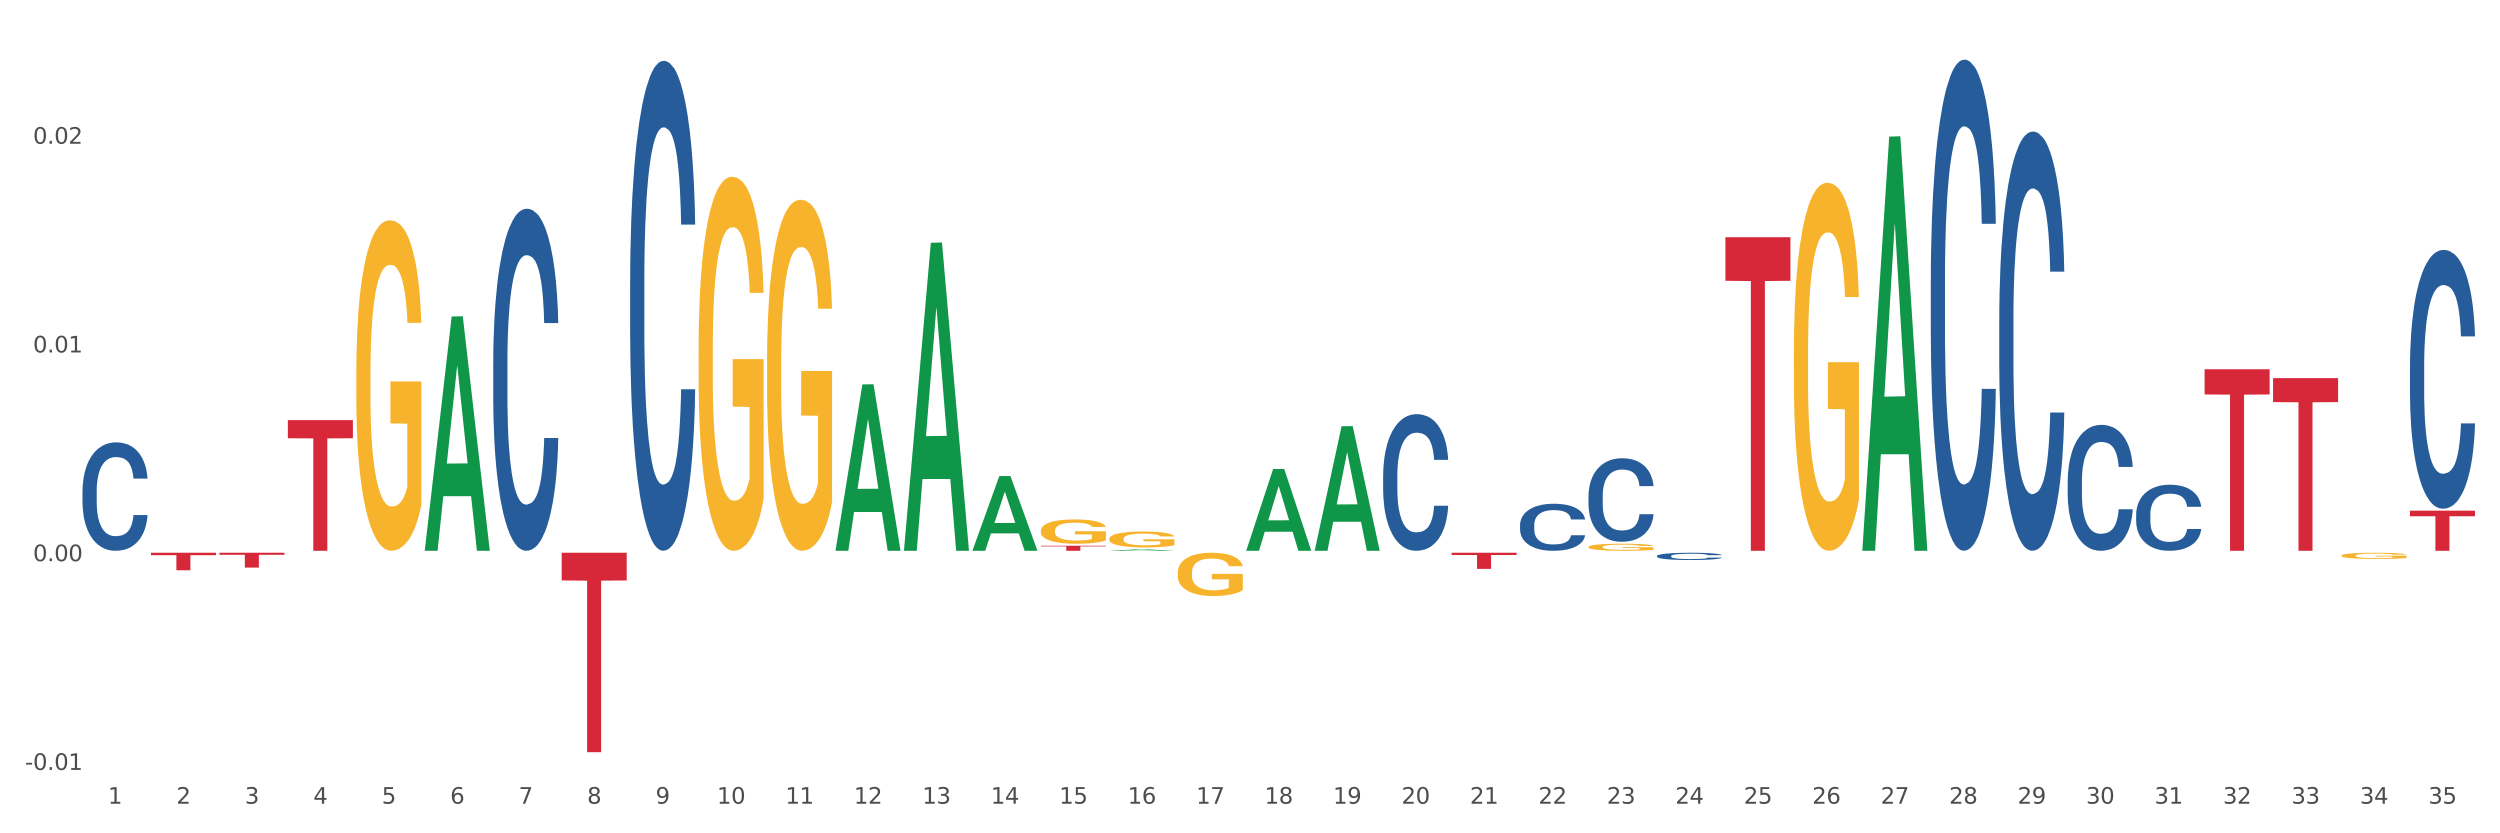 <?xml version="1.0" encoding="utf-8" standalone="no"?>
<!DOCTYPE svg PUBLIC "-//W3C//DTD SVG 1.1//EN"
  "http://www.w3.org/Graphics/SVG/1.1/DTD/svg11.dtd">
<svg xmlns:xlink="http://www.w3.org/1999/xlink" width="1080pt" height="360pt" viewBox="0 0 1080 360" xmlns="http://www.w3.org/2000/svg" version="1.1">
 <rect x="0" y="0" width="1080" height="360" fill="#333333" stroke="none"/>
 <defs>
  <style type="text/css">*{stroke-linejoin: round; stroke-linecap: butt}</style>
 </defs>
 <g id="figure_1">
  <g id="patch_1">
   <path d="M 0 360 
L 1080 360 
L 1080 0 
L 0 0 
z
" style="fill: #ffffff; stroke: #ffffff; stroke-linejoin: miter"/>
  </g>
  <g id="axes_1">
   <g id="matplotlib.axis_1">
    <g id="xtick_1">
     <g id="text_1">
      <!-- 1 -->
      <g style="fill: #4d4d4d" transform="translate(46.631 347.204) scale(0.096 -0.096)">
       <defs>
        <path id="DejaVuSans-31" d="M 794 531 
L 1825 531 
L 1825 4091 
L 703 3866 
L 703 4441 
L 1819 4666 
L 2450 4666 
L 2450 531 
L 3481 531 
L 3481 0 
L 794 0 
L 794 531 
z
" transform="scale(0.016)"/>
       </defs>
       <use xlink:href="#DejaVuSans-31"/>
      </g>
     </g>
    </g>
    <g id="xtick_2">
     <g id="text_2">
      <!-- 2 -->
      <g style="fill: #4d4d4d" transform="translate(76.204 347.204) scale(0.096 -0.096)">
       <defs>
        <path id="DejaVuSans-32" d="M 1228 531 
L 3431 531 
L 3431 0 
L 469 0 
L 469 531 
Q 828 903 1448 1529 
Q 2069 2156 2228 2338 
Q 2531 2678 2651 2914 
Q 2772 3150 2772 3378 
Q 2772 3750 2511 3984 
Q 2250 4219 1831 4219 
Q 1534 4219 1204 4116 
Q 875 4013 500 3803 
L 500 4441 
Q 881 4594 1212 4672 
Q 1544 4750 1819 4750 
Q 2544 4750 2975 4387 
Q 3406 4025 3406 3419 
Q 3406 3131 3298 2873 
Q 3191 2616 2906 2266 
Q 2828 2175 2409 1742 
Q 1991 1309 1228 531 
z
" transform="scale(0.016)"/>
       </defs>
       <use xlink:href="#DejaVuSans-32"/>
      </g>
     </g>
    </g>
    <g id="xtick_3">
     <g id="text_3">
      <!-- 3 -->
      <g style="fill: #4d4d4d" transform="translate(105.777 347.204) scale(0.096 -0.096)">
       <defs>
        <path id="DejaVuSans-33" d="M 2597 2516 
Q 3050 2419 3304 2112 
Q 3559 1806 3559 1356 
Q 3559 666 3084 287 
Q 2609 -91 1734 -91 
Q 1441 -91 1130 -33 
Q 819 25 488 141 
L 488 750 
Q 750 597 1062 519 
Q 1375 441 1716 441 
Q 2309 441 2620 675 
Q 2931 909 2931 1356 
Q 2931 1769 2642 2001 
Q 2353 2234 1838 2234 
L 1294 2234 
L 1294 2753 
L 1863 2753 
Q 2328 2753 2575 2939 
Q 2822 3125 2822 3475 
Q 2822 3834 2567 4026 
Q 2313 4219 1838 4219 
Q 1578 4219 1281 4162 
Q 984 4106 628 3988 
L 628 4550 
Q 988 4650 1302 4700 
Q 1616 4750 1894 4750 
Q 2613 4750 3031 4423 
Q 3450 4097 3450 3541 
Q 3450 3153 3228 2886 
Q 3006 2619 2597 2516 
z
" transform="scale(0.016)"/>
       </defs>
       <use xlink:href="#DejaVuSans-33"/>
      </g>
     </g>
    </g>
    <g id="xtick_4">
     <g id="text_4">
      <!-- 4 -->
      <g style="fill: #4d4d4d" transform="translate(135.349 347.204) scale(0.096 -0.096)">
       <defs>
        <path id="DejaVuSans-34" d="M 2419 4116 
L 825 1625 
L 2419 1625 
L 2419 4116 
z
M 2253 4666 
L 3047 4666 
L 3047 1625 
L 3713 1625 
L 3713 1100 
L 3047 1100 
L 3047 0 
L 2419 0 
L 2419 1100 
L 313 1100 
L 313 1709 
L 2253 4666 
z
" transform="scale(0.016)"/>
       </defs>
       <use xlink:href="#DejaVuSans-34"/>
      </g>
     </g>
    </g>
    <g id="xtick_5">
     <g id="text_5">
      <!-- 5 -->
      <g style="fill: #4d4d4d" transform="translate(164.922 347.204) scale(0.096 -0.096)">
       <defs>
        <path id="DejaVuSans-35" d="M 691 4666 
L 3169 4666 
L 3169 4134 
L 1269 4134 
L 1269 2991 
Q 1406 3038 1543 3061 
Q 1681 3084 1819 3084 
Q 2600 3084 3056 2656 
Q 3513 2228 3513 1497 
Q 3513 744 3044 326 
Q 2575 -91 1722 -91 
Q 1428 -91 1123 -41 
Q 819 9 494 109 
L 494 744 
Q 775 591 1075 516 
Q 1375 441 1709 441 
Q 2250 441 2565 725 
Q 2881 1009 2881 1497 
Q 2881 1984 2565 2268 
Q 2250 2553 1709 2553 
Q 1456 2553 1204 2497 
Q 953 2441 691 2322 
L 691 4666 
z
" transform="scale(0.016)"/>
       </defs>
       <use xlink:href="#DejaVuSans-35"/>
      </g>
     </g>
    </g>
    <g id="xtick_6">
     <g id="text_6">
      <!-- 6 -->
      <g style="fill: #4d4d4d" transform="translate(194.494 347.204) scale(0.096 -0.096)">
       <defs>
        <path id="DejaVuSans-36" d="M 2113 2584 
Q 1688 2584 1439 2293 
Q 1191 2003 1191 1497 
Q 1191 994 1439 701 
Q 1688 409 2113 409 
Q 2538 409 2786 701 
Q 3034 994 3034 1497 
Q 3034 2003 2786 2293 
Q 2538 2584 2113 2584 
z
M 3366 4563 
L 3366 3988 
Q 3128 4100 2886 4159 
Q 2644 4219 2406 4219 
Q 1781 4219 1451 3797 
Q 1122 3375 1075 2522 
Q 1259 2794 1537 2939 
Q 1816 3084 2150 3084 
Q 2853 3084 3261 2657 
Q 3669 2231 3669 1497 
Q 3669 778 3244 343 
Q 2819 -91 2113 -91 
Q 1303 -91 875 529 
Q 447 1150 447 2328 
Q 447 3434 972 4092 
Q 1497 4750 2381 4750 
Q 2619 4750 2861 4703 
Q 3103 4656 3366 4563 
z
" transform="scale(0.016)"/>
       </defs>
       <use xlink:href="#DejaVuSans-36"/>
      </g>
     </g>
    </g>
    <g id="xtick_7">
     <g id="text_7">
      <!-- 7 -->
      <g style="fill: #4d4d4d" transform="translate(224.067 347.204) scale(0.096 -0.096)">
       <defs>
        <path id="DejaVuSans-37" d="M 525 4666 
L 3525 4666 
L 3525 4397 
L 1831 0 
L 1172 0 
L 2766 4134 
L 525 4134 
L 525 4666 
z
" transform="scale(0.016)"/>
       </defs>
       <use xlink:href="#DejaVuSans-37"/>
      </g>
     </g>
    </g>
    <g id="xtick_8">
     <g id="text_8">
      <!-- 8 -->
      <g style="fill: #4d4d4d" transform="translate(253.639 347.204) scale(0.096 -0.096)">
       <defs>
        <path id="DejaVuSans-38" d="M 2034 2216 
Q 1584 2216 1326 1975 
Q 1069 1734 1069 1313 
Q 1069 891 1326 650 
Q 1584 409 2034 409 
Q 2484 409 2743 651 
Q 3003 894 3003 1313 
Q 3003 1734 2745 1975 
Q 2488 2216 2034 2216 
z
M 1403 2484 
Q 997 2584 770 2862 
Q 544 3141 544 3541 
Q 544 4100 942 4425 
Q 1341 4750 2034 4750 
Q 2731 4750 3128 4425 
Q 3525 4100 3525 3541 
Q 3525 3141 3298 2862 
Q 3072 2584 2669 2484 
Q 3125 2378 3379 2068 
Q 3634 1759 3634 1313 
Q 3634 634 3220 271 
Q 2806 -91 2034 -91 
Q 1263 -91 848 271 
Q 434 634 434 1313 
Q 434 1759 690 2068 
Q 947 2378 1403 2484 
z
M 1172 3481 
Q 1172 3119 1398 2916 
Q 1625 2713 2034 2713 
Q 2441 2713 2670 2916 
Q 2900 3119 2900 3481 
Q 2900 3844 2670 4047 
Q 2441 4250 2034 4250 
Q 1625 4250 1398 4047 
Q 1172 3844 1172 3481 
z
" transform="scale(0.016)"/>
       </defs>
       <use xlink:href="#DejaVuSans-38"/>
      </g>
     </g>
    </g>
    <g id="xtick_9">
     <g id="text_9">
      <!-- 9 -->
      <g style="fill: #4d4d4d" transform="translate(283.212 347.204) scale(0.096 -0.096)">
       <defs>
        <path id="DejaVuSans-39" d="M 703 97 
L 703 672 
Q 941 559 1184 500 
Q 1428 441 1663 441 
Q 2288 441 2617 861 
Q 2947 1281 2994 2138 
Q 2813 1869 2534 1725 
Q 2256 1581 1919 1581 
Q 1219 1581 811 2004 
Q 403 2428 403 3163 
Q 403 3881 828 4315 
Q 1253 4750 1959 4750 
Q 2769 4750 3195 4129 
Q 3622 3509 3622 2328 
Q 3622 1225 3098 567 
Q 2575 -91 1691 -91 
Q 1453 -91 1209 -44 
Q 966 3 703 97 
z
M 1959 2075 
Q 2384 2075 2632 2365 
Q 2881 2656 2881 3163 
Q 2881 3666 2632 3958 
Q 2384 4250 1959 4250 
Q 1534 4250 1286 3958 
Q 1038 3666 1038 3163 
Q 1038 2656 1286 2365 
Q 1534 2075 1959 2075 
z
" transform="scale(0.016)"/>
       </defs>
       <use xlink:href="#DejaVuSans-39"/>
      </g>
     </g>
    </g>
    <g id="xtick_10">
     <g id="text_10">
      <!-- 10 -->
      <g style="fill: #4d4d4d" transform="translate(309.731 347.204) scale(0.096 -0.096)">
       <defs>
        <path id="DejaVuSans-30" d="M 2034 4250 
Q 1547 4250 1301 3770 
Q 1056 3291 1056 2328 
Q 1056 1369 1301 889 
Q 1547 409 2034 409 
Q 2525 409 2770 889 
Q 3016 1369 3016 2328 
Q 3016 3291 2770 3770 
Q 2525 4250 2034 4250 
z
M 2034 4750 
Q 2819 4750 3233 4129 
Q 3647 3509 3647 2328 
Q 3647 1150 3233 529 
Q 2819 -91 2034 -91 
Q 1250 -91 836 529 
Q 422 1150 422 2328 
Q 422 3509 836 4129 
Q 1250 4750 2034 4750 
z
" transform="scale(0.016)"/>
       </defs>
       <use xlink:href="#DejaVuSans-31"/>
       <use xlink:href="#DejaVuSans-30" transform="translate(63.623 0)"/>
      </g>
     </g>
    </g>
    <g id="xtick_11">
     <g id="text_11">
      <!-- 11 -->
      <g style="fill: #4d4d4d" transform="translate(339.303 347.204) scale(0.096 -0.096)">
       <use xlink:href="#DejaVuSans-31"/>
       <use xlink:href="#DejaVuSans-31" transform="translate(63.623 0)"/>
      </g>
     </g>
    </g>
    <g id="xtick_12">
     <g id="text_12">
      <!-- 12 -->
      <g style="fill: #4d4d4d" transform="translate(368.876 347.204) scale(0.096 -0.096)">
       <use xlink:href="#DejaVuSans-31"/>
       <use xlink:href="#DejaVuSans-32" transform="translate(63.623 0)"/>
      </g>
     </g>
    </g>
    <g id="xtick_13">
     <g id="text_13">
      <!-- 13 -->
      <g style="fill: #4d4d4d" transform="translate(398.448 347.204) scale(0.096 -0.096)">
       <use xlink:href="#DejaVuSans-31"/>
       <use xlink:href="#DejaVuSans-33" transform="translate(63.623 0)"/>
      </g>
     </g>
    </g>
    <g id="xtick_14">
     <g id="text_14">
      <!-- 14 -->
      <g style="fill: #4d4d4d" transform="translate(428.021 347.204) scale(0.096 -0.096)">
       <use xlink:href="#DejaVuSans-31"/>
       <use xlink:href="#DejaVuSans-34" transform="translate(63.623 0)"/>
      </g>
     </g>
    </g>
    <g id="xtick_15">
     <g id="text_15">
      <!-- 15 -->
      <g style="fill: #4d4d4d" transform="translate(457.594 347.204) scale(0.096 -0.096)">
       <use xlink:href="#DejaVuSans-31"/>
       <use xlink:href="#DejaVuSans-35" transform="translate(63.623 0)"/>
      </g>
     </g>
    </g>
    <g id="xtick_16">
     <g id="text_16">
      <!-- 16 -->
      <g style="fill: #4d4d4d" transform="translate(487.166 347.204) scale(0.096 -0.096)">
       <use xlink:href="#DejaVuSans-31"/>
       <use xlink:href="#DejaVuSans-36" transform="translate(63.623 0)"/>
      </g>
     </g>
    </g>
    <g id="xtick_17">
     <g id="text_17">
      <!-- 17 -->
      <g style="fill: #4d4d4d" transform="translate(516.739 347.204) scale(0.096 -0.096)">
       <use xlink:href="#DejaVuSans-31"/>
       <use xlink:href="#DejaVuSans-37" transform="translate(63.623 0)"/>
      </g>
     </g>
    </g>
    <g id="xtick_18">
     <g id="text_18">
      <!-- 18 -->
      <g style="fill: #4d4d4d" transform="translate(546.311 347.204) scale(0.096 -0.096)">
       <use xlink:href="#DejaVuSans-31"/>
       <use xlink:href="#DejaVuSans-38" transform="translate(63.623 0)"/>
      </g>
     </g>
    </g>
    <g id="xtick_19">
     <g id="text_19">
      <!-- 19 -->
      <g style="fill: #4d4d4d" transform="translate(575.884 347.204) scale(0.096 -0.096)">
       <use xlink:href="#DejaVuSans-31"/>
       <use xlink:href="#DejaVuSans-39" transform="translate(63.623 0)"/>
      </g>
     </g>
    </g>
    <g id="xtick_20">
     <g id="text_20">
      <!-- 20 -->
      <g style="fill: #4d4d4d" transform="translate(605.456 347.204) scale(0.096 -0.096)">
       <use xlink:href="#DejaVuSans-32"/>
       <use xlink:href="#DejaVuSans-30" transform="translate(63.623 0)"/>
      </g>
     </g>
    </g>
    <g id="xtick_21">
     <g id="text_21">
      <!-- 21 -->
      <g style="fill: #4d4d4d" transform="translate(635.029 347.204) scale(0.096 -0.096)">
       <use xlink:href="#DejaVuSans-32"/>
       <use xlink:href="#DejaVuSans-31" transform="translate(63.623 0)"/>
      </g>
     </g>
    </g>
    <g id="xtick_22">
     <g id="text_22">
      <!-- 22 -->
      <g style="fill: #4d4d4d" transform="translate(664.602 347.204) scale(0.096 -0.096)">
       <use xlink:href="#DejaVuSans-32"/>
       <use xlink:href="#DejaVuSans-32" transform="translate(63.623 0)"/>
      </g>
     </g>
    </g>
    <g id="xtick_23">
     <g id="text_23">
      <!-- 23 -->
      <g style="fill: #4d4d4d" transform="translate(694.174 347.204) scale(0.096 -0.096)">
       <use xlink:href="#DejaVuSans-32"/>
       <use xlink:href="#DejaVuSans-33" transform="translate(63.623 0)"/>
      </g>
     </g>
    </g>
    <g id="xtick_24">
     <g id="text_24">
      <!-- 24 -->
      <g style="fill: #4d4d4d" transform="translate(723.747 347.204) scale(0.096 -0.096)">
       <use xlink:href="#DejaVuSans-32"/>
       <use xlink:href="#DejaVuSans-34" transform="translate(63.623 0)"/>
      </g>
     </g>
    </g>
    <g id="xtick_25">
     <g id="text_25">
      <!-- 25 -->
      <g style="fill: #4d4d4d" transform="translate(753.319 347.204) scale(0.096 -0.096)">
       <use xlink:href="#DejaVuSans-32"/>
       <use xlink:href="#DejaVuSans-35" transform="translate(63.623 0)"/>
      </g>
     </g>
    </g>
    <g id="xtick_26">
     <g id="text_26">
      <!-- 26 -->
      <g style="fill: #4d4d4d" transform="translate(782.892 347.204) scale(0.096 -0.096)">
       <use xlink:href="#DejaVuSans-32"/>
       <use xlink:href="#DejaVuSans-36" transform="translate(63.623 0)"/>
      </g>
     </g>
    </g>
    <g id="xtick_27">
     <g id="text_27">
      <!-- 27 -->
      <g style="fill: #4d4d4d" transform="translate(812.464 347.204) scale(0.096 -0.096)">
       <use xlink:href="#DejaVuSans-32"/>
       <use xlink:href="#DejaVuSans-37" transform="translate(63.623 0)"/>
      </g>
     </g>
    </g>
    <g id="xtick_28">
     <g id="text_28">
      <!-- 28 -->
      <g style="fill: #4d4d4d" transform="translate(842.037 347.204) scale(0.096 -0.096)">
       <use xlink:href="#DejaVuSans-32"/>
       <use xlink:href="#DejaVuSans-38" transform="translate(63.623 0)"/>
      </g>
     </g>
    </g>
    <g id="xtick_29">
     <g id="text_29">
      <!-- 29 -->
      <g style="fill: #4d4d4d" transform="translate(871.61 347.204) scale(0.096 -0.096)">
       <use xlink:href="#DejaVuSans-32"/>
       <use xlink:href="#DejaVuSans-39" transform="translate(63.623 0)"/>
      </g>
     </g>
    </g>
    <g id="xtick_30">
     <g id="text_30">
      <!-- 30 -->
      <g style="fill: #4d4d4d" transform="translate(901.182 347.204) scale(0.096 -0.096)">
       <use xlink:href="#DejaVuSans-33"/>
       <use xlink:href="#DejaVuSans-30" transform="translate(63.623 0)"/>
      </g>
     </g>
    </g>
    <g id="xtick_31">
     <g id="text_31">
      <!-- 31 -->
      <g style="fill: #4d4d4d" transform="translate(930.755 347.204) scale(0.096 -0.096)">
       <use xlink:href="#DejaVuSans-33"/>
       <use xlink:href="#DejaVuSans-31" transform="translate(63.623 0)"/>
      </g>
     </g>
    </g>
    <g id="xtick_32">
     <g id="text_32">
      <!-- 32 -->
      <g style="fill: #4d4d4d" transform="translate(960.327 347.204) scale(0.096 -0.096)">
       <use xlink:href="#DejaVuSans-33"/>
       <use xlink:href="#DejaVuSans-32" transform="translate(63.623 0)"/>
      </g>
     </g>
    </g>
    <g id="xtick_33">
     <g id="text_33">
      <!-- 33 -->
      <g style="fill: #4d4d4d" transform="translate(989.9 347.204) scale(0.096 -0.096)">
       <use xlink:href="#DejaVuSans-33"/>
       <use xlink:href="#DejaVuSans-33" transform="translate(63.623 0)"/>
      </g>
     </g>
    </g>
    <g id="xtick_34">
     <g id="text_34">
      <!-- 34 -->
      <g style="fill: #4d4d4d" transform="translate(1019.472 347.204) scale(0.096 -0.096)">
       <use xlink:href="#DejaVuSans-33"/>
       <use xlink:href="#DejaVuSans-34" transform="translate(63.623 0)"/>
      </g>
     </g>
    </g>
    <g id="xtick_35">
     <g id="text_35">
      <!-- 35 -->
      <g style="fill: #4d4d4d" transform="translate(1049.045 347.204) scale(0.096 -0.096)">
       <use xlink:href="#DejaVuSans-33"/>
       <use xlink:href="#DejaVuSans-35" transform="translate(63.623 0)"/>
      </g>
     </g>
    </g>
    <g id="xtick_36"/>
    <g id="xtick_37"/>
    <g id="xtick_38"/>
    <g id="xtick_39"/>
    <g id="xtick_40"/>
    <g id="xtick_41"/>
    <g id="xtick_42"/>
    <g id="xtick_43"/>
    <g id="xtick_44"/>
    <g id="xtick_45"/>
    <g id="xtick_46"/>
    <g id="xtick_47"/>
    <g id="xtick_48"/>
    <g id="xtick_49"/>
    <g id="xtick_50"/>
    <g id="xtick_51"/>
    <g id="xtick_52"/>
    <g id="xtick_53"/>
    <g id="xtick_54"/>
    <g id="xtick_55"/>
    <g id="xtick_56"/>
    <g id="xtick_57"/>
    <g id="xtick_58"/>
    <g id="xtick_59"/>
    <g id="xtick_60"/>
    <g id="xtick_61"/>
    <g id="xtick_62"/>
    <g id="xtick_63"/>
    <g id="xtick_64"/>
    <g id="xtick_65"/>
    <g id="xtick_66"/>
    <g id="xtick_67"/>
    <g id="xtick_68"/>
    <g id="xtick_69"/>
   </g>
   <g id="matplotlib.axis_2">
    <g id="ytick_1">
     <g id="text_36">
      <!-- -0.01 -->
      <g style="fill: #4d4d4d" transform="translate(10.8 332.611) scale(0.096 -0.096)">
       <defs>
        <path id="DejaVuSans-2d" d="M 313 2009 
L 1997 2009 
L 1997 1497 
L 313 1497 
L 313 2009 
z
" transform="scale(0.016)"/>
        <path id="DejaVuSans-2e" d="M 684 794 
L 1344 794 
L 1344 0 
L 684 0 
L 684 794 
z
" transform="scale(0.016)"/>
       </defs>
       <use xlink:href="#DejaVuSans-2d"/>
       <use xlink:href="#DejaVuSans-30" transform="translate(36.084 0)"/>
       <use xlink:href="#DejaVuSans-2e" transform="translate(99.707 0)"/>
       <use xlink:href="#DejaVuSans-30" transform="translate(131.494 0)"/>
       <use xlink:href="#DejaVuSans-31" transform="translate(195.117 0)"/>
      </g>
     </g>
    </g>
    <g id="ytick_2">
     <g id="text_37">
      <!-- 0.00 -->
      <g style="fill: #4d4d4d" transform="translate(14.264 242.437) scale(0.096 -0.096)">
       <use xlink:href="#DejaVuSans-30"/>
       <use xlink:href="#DejaVuSans-2e" transform="translate(63.623 0)"/>
       <use xlink:href="#DejaVuSans-30" transform="translate(95.41 0)"/>
       <use xlink:href="#DejaVuSans-30" transform="translate(159.033 0)"/>
      </g>
     </g>
    </g>
    <g id="ytick_3">
     <g id="text_38">
      <!-- 0.01 -->
      <g style="fill: #4d4d4d" transform="translate(14.264 152.264) scale(0.096 -0.096)">
       <use xlink:href="#DejaVuSans-30"/>
       <use xlink:href="#DejaVuSans-2e" transform="translate(63.623 0)"/>
       <use xlink:href="#DejaVuSans-30" transform="translate(95.41 0)"/>
       <use xlink:href="#DejaVuSans-31" transform="translate(159.033 0)"/>
      </g>
     </g>
    </g>
    <g id="ytick_4">
     <g id="text_39">
      <!-- 0.02 -->
      <g style="fill: #4d4d4d" transform="translate(14.264 62.09) scale(0.096 -0.096)">
       <use xlink:href="#DejaVuSans-30"/>
       <use xlink:href="#DejaVuSans-2e" transform="translate(63.623 0)"/>
       <use xlink:href="#DejaVuSans-30" transform="translate(95.41 0)"/>
       <use xlink:href="#DejaVuSans-32" transform="translate(159.033 0)"/>
      </g>
     </g>
    </g>
    <g id="ytick_5"/>
    <g id="ytick_6"/>
    <g id="ytick_7"/>
    <g id="ytick_8"/>
   </g>
   <g id="PolyCollection_1">
    <path d="M 183.501 237.748 
L 183.53 237.653 
L 195.115 136.727 
L 199.923 136.632 
L 211.595 237.938 
L 206.034 237.938 
L 203.515 214.347 
L 191.553 214.347 
L 191.466 214.728 
L 189.033 237.938 
L 183.501 237.938 
L 183.501 237.748 
L 193.059 200.269 
L 202.009 200.174 
L 197.577 158.225 
L 197.519 158.034 
L 197.461 158.32 
L 193.03 200.174 
L 193.059 200.269 
L 183.501 237.748 
z
" clip-path="url(#p6ab01b6adc)" style="fill: #109648"/>
    <path d="M 94.784 238.79 
L 122.878 238.79 
L 122.878 239.682 
L 111.826 239.688 
L 111.826 245.211 
L 105.768 245.211 
L 105.768 239.688 
L 94.784 239.682 
L 94.784 238.796 
L 94.784 238.79 
z
" clip-path="url(#p6ab01b6adc)" style="fill: #d62839"/>
    <path d="M 124.356 181.487 
L 152.45 181.487 
L 152.45 189.331 
L 141.399 189.384 
L 141.399 237.938 
L 135.341 237.938 
L 135.341 189.384 
L 124.356 189.331 
L 124.356 181.54 
L 124.356 181.487 
z
" clip-path="url(#p6ab01b6adc)" style="fill: #d62839"/>
    <path d="M 242.647 238.79 
L 270.74 238.79 
L 270.74 250.763 
L 259.689 250.844 
L 259.689 324.95 
L 253.631 324.95 
L 253.631 250.844 
L 242.647 250.763 
L 242.647 238.871 
L 242.647 238.79 
z
" clip-path="url(#p6ab01b6adc)" style="fill: #d62839"/>
    <path d="M 449.655 235.748 
L 477.748 235.748 
L 477.748 236.052 
L 466.697 236.054 
L 466.697 237.938 
L 460.639 237.938 
L 460.639 236.054 
L 449.655 236.052 
L 449.655 235.75 
L 449.655 235.748 
z
" clip-path="url(#p6ab01b6adc)" style="fill: #d62839"/>
    <path d="M 627.09 238.79 
L 655.184 238.79 
L 655.184 239.756 
L 644.133 239.763 
L 644.133 245.741 
L 638.075 245.741 
L 638.075 239.763 
L 627.09 239.756 
L 627.09 238.797 
L 627.09 238.79 
z
" clip-path="url(#p6ab01b6adc)" style="fill: #d62839"/>
    <path d="M 745.38 102.468 
L 773.474 102.468 
L 773.474 121.294 
L 762.423 121.421 
L 762.423 237.938 
L 756.365 237.938 
L 756.365 121.421 
L 745.38 121.294 
L 745.38 102.595 
L 745.38 102.468 
z
" clip-path="url(#p6ab01b6adc)" style="fill: #d62839"/>
    <path d="M 952.388 159.512 
L 980.482 159.512 
L 980.482 170.41 
L 969.431 170.484 
L 969.431 237.938 
L 963.373 237.938 
L 963.373 170.484 
L 952.388 170.41 
L 952.388 159.585 
L 952.388 159.512 
z
" clip-path="url(#p6ab01b6adc)" style="fill: #d62839"/>
    <path d="M 981.961 163.351 
L 1010.055 163.351 
L 1010.055 173.716 
L 999.004 173.786 
L 999.004 237.938 
L 992.946 237.938 
L 992.946 173.786 
L 981.961 173.716 
L 981.961 163.421 
L 981.961 163.351 
z
" clip-path="url(#p6ab01b6adc)" style="fill: #d62839"/>
    <path d="M 1041.106 220.617 
L 1069.2 220.617 
L 1069.2 223.024 
L 1058.149 223.04 
L 1058.149 237.938 
L 1052.091 237.938 
L 1052.091 223.04 
L 1041.106 223.024 
L 1041.106 220.633 
L 1041.106 220.617 
z
" clip-path="url(#p6ab01b6adc)" style="fill: #d62839"/>
    <path d="M 597.517 205.439 
L 597.551 205.385 
L 597.551 203.876 
L 597.65 201.828 
L 598.016 198.056 
L 598.48 195.199 
L 599.277 191.858 
L 599.709 190.457 
L 600.274 188.894 
L 601.436 186.361 
L 602.764 184.205 
L 603.694 183.019 
L 604.391 182.265 
L 605.952 180.917 
L 606.849 180.324 
L 607.779 179.839 
L 608.576 179.516 
L 609.904 179.139 
L 610.967 178.977 
L 612.195 178.923 
L 613.225 178.977 
L 614.586 179.193 
L 616.579 179.839 
L 617.343 180.217 
L 618.372 180.863 
L 619.435 181.726 
L 620.298 182.588 
L 621.294 183.828 
L 622.324 185.444 
L 623.32 187.492 
L 624.017 189.379 
L 624.582 191.373 
L 625.08 193.798 
L 625.445 196.439 
L 625.611 198.649 
L 619.534 198.649 
L 619.368 196.654 
L 619.036 194.499 
L 618.704 193.044 
L 618.339 191.858 
L 617.774 190.51 
L 617.276 189.648 
L 616.446 188.624 
L 615.682 187.977 
L 615.051 187.6 
L 614.287 187.277 
L 612.66 186.953 
L 611.498 186.953 
L 610.767 187.061 
L 609.871 187.331 
L 609.107 187.708 
L 608.21 188.355 
L 607.513 189.055 
L 606.816 189.972 
L 606.417 190.618 
L 605.819 191.804 
L 605.421 192.774 
L 604.89 194.445 
L 604.591 195.63 
L 604.059 198.702 
L 603.827 200.966 
L 603.727 202.529 
L 603.661 204.254 
L 603.661 212.661 
L 603.86 216.434 
L 604.026 218.051 
L 604.292 219.883 
L 604.79 222.254 
L 605.521 224.572 
L 606.284 226.243 
L 606.915 227.267 
L 607.513 228.021 
L 608.111 228.614 
L 608.841 229.153 
L 609.439 229.476 
L 610.336 229.8 
L 611.398 229.961 
L 612.229 229.961 
L 613.922 229.692 
L 614.686 229.423 
L 615.417 229.045 
L 616.214 228.452 
L 616.844 227.806 
L 617.21 227.321 
L 617.807 226.297 
L 618.272 225.219 
L 618.671 223.979 
L 618.937 222.901 
L 619.235 221.284 
L 619.468 219.452 
L 619.534 218.482 
L 625.611 218.482 
L 625.479 220.422 
L 625.246 222.308 
L 624.781 224.841 
L 624.416 226.297 
L 623.851 228.075 
L 623.254 229.584 
L 622.423 231.255 
L 621.66 232.495 
L 620.863 233.572 
L 619.999 234.543 
L 618.438 235.89 
L 617.874 236.267 
L 616.678 236.914 
L 615.749 237.291 
L 614.387 237.668 
L 612.992 237.884 
L 611.531 237.938 
L 610.236 237.83 
L 608.808 237.507 
L 607.912 237.183 
L 606.915 236.698 
L 605.753 235.944 
L 604.657 235.028 
L 603.628 233.95 
L 602.665 232.71 
L 601.768 231.309 
L 600.606 228.991 
L 599.742 226.728 
L 599.111 224.626 
L 598.68 222.847 
L 598.248 220.584 
L 598.016 219.021 
L 597.65 215.248 
L 597.517 211.745 
L 597.517 205.439 
z
" clip-path="url(#p6ab01b6adc)" style="fill: #255c99"/>
    <path d="M 35.639 212.148 
L 35.672 212.106 
L 35.672 210.908 
L 35.771 209.283 
L 36.137 206.289 
L 36.602 204.022 
L 37.399 201.371 
L 37.83 200.259 
L 38.395 199.019 
L 39.557 197.008 
L 40.885 195.298 
L 41.815 194.357 
L 42.513 193.758 
L 44.073 192.689 
L 44.97 192.218 
L 45.9 191.833 
L 46.697 191.577 
L 48.025 191.277 
L 49.088 191.149 
L 50.316 191.106 
L 51.346 191.149 
L 52.707 191.32 
L 54.7 191.833 
L 55.464 192.133 
L 56.493 192.646 
L 57.556 193.33 
L 58.419 194.015 
L 59.415 194.998 
L 60.445 196.281 
L 61.441 197.907 
L 62.138 199.403 
L 62.703 200.986 
L 63.201 202.91 
L 63.566 205.006 
L 63.732 206.76 
L 57.655 206.76 
L 57.489 205.177 
L 57.157 203.466 
L 56.825 202.312 
L 56.46 201.371 
L 55.895 200.302 
L 55.397 199.617 
L 54.567 198.805 
L 53.803 198.291 
L 53.172 197.992 
L 52.409 197.735 
L 50.781 197.479 
L 49.619 197.479 
L 48.888 197.564 
L 47.992 197.778 
L 47.228 198.078 
L 46.331 198.591 
L 45.634 199.147 
L 44.937 199.874 
L 44.538 200.387 
L 43.94 201.328 
L 43.542 202.098 
L 43.011 203.424 
L 42.712 204.365 
L 42.18 206.802 
L 41.948 208.599 
L 41.848 209.839 
L 41.782 211.208 
L 41.782 217.879 
L 41.981 220.873 
L 42.147 222.156 
L 42.413 223.61 
L 42.911 225.492 
L 43.642 227.331 
L 44.405 228.657 
L 45.036 229.47 
L 45.634 230.068 
L 46.232 230.539 
L 46.962 230.967 
L 47.56 231.223 
L 48.457 231.48 
L 49.519 231.608 
L 50.35 231.608 
L 52.043 231.394 
L 52.807 231.18 
L 53.538 230.881 
L 54.335 230.411 
L 54.966 229.897 
L 55.331 229.512 
L 55.929 228.7 
L 56.393 227.845 
L 56.792 226.861 
L 57.058 226.005 
L 57.357 224.722 
L 57.589 223.268 
L 57.655 222.498 
L 63.732 222.498 
L 63.6 224.038 
L 63.367 225.535 
L 62.902 227.545 
L 62.537 228.7 
L 61.972 230.111 
L 61.375 231.309 
L 60.544 232.635 
L 59.781 233.618 
L 58.984 234.474 
L 58.12 235.243 
L 56.56 236.313 
L 55.995 236.612 
L 54.8 237.125 
L 53.87 237.425 
L 52.508 237.724 
L 51.113 237.895 
L 49.652 237.938 
L 48.357 237.852 
L 46.929 237.596 
L 46.033 237.339 
L 45.036 236.954 
L 43.874 236.355 
L 42.778 235.628 
L 41.749 234.773 
L 40.786 233.789 
L 39.889 232.677 
L 38.727 230.838 
L 37.863 229.042 
L 37.232 227.374 
L 36.801 225.963 
L 36.369 224.166 
L 36.137 222.926 
L 35.771 219.932 
L 35.639 217.152 
L 35.639 212.148 
z
" clip-path="url(#p6ab01b6adc)" style="fill: #255c99"/>
    <path d="M 153.929 161.131 
L 153.962 161.001 
L 153.962 156.307 
L 154.028 152.264 
L 154.36 142.484 
L 154.858 134.399 
L 155.222 130.096 
L 155.587 126.575 
L 156.018 123.054 
L 156.549 119.403 
L 157.511 114.056 
L 158.108 111.318 
L 158.838 108.449 
L 160.165 104.276 
L 161.126 101.929 
L 162.121 99.973 
L 163.747 97.626 
L 164.808 96.583 
L 165.936 95.8 
L 167.296 95.279 
L 168.324 95.148 
L 170.58 95.539 
L 172.503 96.713 
L 173.432 97.626 
L 174.626 99.191 
L 175.256 100.234 
L 176.285 102.32 
L 177.346 105.059 
L 178.076 107.406 
L 179.17 111.84 
L 179.999 116.273 
L 180.762 121.75 
L 181.16 125.532 
L 181.459 129.053 
L 181.724 133.095 
L 181.99 139.485 
L 176.019 139.485 
L 175.787 134.921 
L 175.422 130.617 
L 174.891 126.445 
L 174.427 123.837 
L 173.631 120.577 
L 172.901 118.49 
L 172.138 116.925 
L 171.21 115.621 
L 170.48 114.969 
L 169.452 114.448 
L 167.428 114.578 
L 166.069 115.621 
L 165.14 116.925 
L 164.543 118.099 
L 164.012 119.403 
L 163.415 121.229 
L 162.719 123.967 
L 162.221 126.445 
L 161.723 129.574 
L 161.325 132.704 
L 160.961 136.355 
L 160.662 140.267 
L 160.43 144.31 
L 160.231 149.265 
L 160.065 157.48 
L 160.065 175.345 
L 160.131 179.388 
L 160.297 184.734 
L 160.496 188.777 
L 160.828 193.601 
L 161.126 196.861 
L 161.69 201.556 
L 162.32 205.468 
L 162.818 207.946 
L 163.316 210.032 
L 164.178 212.901 
L 165.14 215.248 
L 165.969 216.682 
L 167.097 217.986 
L 167.86 218.508 
L 168.523 218.769 
L 170.148 218.769 
L 171.309 218.378 
L 172.603 217.465 
L 173.598 216.291 
L 174.427 214.857 
L 175.356 212.51 
L 175.953 210.293 
L 175.953 183.039 
L 168.656 182.908 
L 168.656 164.783 
L 182.023 164.783 
L 182.023 217.986 
L 181.459 220.725 
L 180.829 223.203 
L 180.165 225.419 
L 179.17 228.158 
L 177.976 230.766 
L 176.915 232.591 
L 175.787 234.156 
L 174.46 235.591 
L 172.735 236.895 
L 171.674 237.416 
L 170.347 237.807 
L 168.788 237.938 
L 167.428 237.677 
L 166.102 237.025 
L 164.709 235.851 
L 163.349 234.156 
L 162.32 232.461 
L 161.292 230.375 
L 160.198 227.636 
L 159.335 225.028 
L 158.672 222.681 
L 157.942 219.682 
L 157.146 215.77 
L 156.549 212.249 
L 156.018 208.598 
L 155.455 203.903 
L 155.057 199.861 
L 154.659 194.775 
L 154.426 190.993 
L 154.161 185.125 
L 153.962 176.91 
L 153.929 161.131 
z
" clip-path="url(#p6ab01b6adc)" style="fill: #f7b32b"/>
    <path d="M 1041.106 158.198 
L 1041.139 158.096 
L 1041.139 155.237 
L 1041.239 151.357 
L 1041.604 144.21 
L 1042.069 138.799 
L 1042.866 132.469 
L 1043.298 129.814 
L 1043.862 126.853 
L 1045.025 122.055 
L 1046.353 117.971 
L 1047.283 115.724 
L 1047.98 114.295 
L 1049.541 111.742 
L 1050.437 110.619 
L 1051.367 109.7 
L 1052.164 109.088 
L 1053.493 108.373 
L 1054.555 108.067 
L 1055.784 107.965 
L 1056.813 108.067 
L 1058.175 108.475 
L 1060.167 109.7 
L 1060.931 110.415 
L 1061.961 111.64 
L 1063.023 113.274 
L 1063.887 114.908 
L 1064.883 117.256 
L 1065.912 120.319 
L 1066.909 124.199 
L 1067.606 127.772 
L 1068.171 131.55 
L 1068.669 136.144 
L 1069.034 141.147 
L 1069.2 145.333 
L 1063.123 145.333 
L 1062.957 141.556 
L 1062.625 137.472 
L 1062.293 134.715 
L 1061.927 132.469 
L 1061.363 129.916 
L 1060.865 128.283 
L 1060.035 126.343 
L 1059.271 125.118 
L 1058.64 124.403 
L 1057.876 123.79 
L 1056.249 123.178 
L 1055.087 123.178 
L 1054.356 123.382 
L 1053.459 123.892 
L 1052.696 124.607 
L 1051.799 125.832 
L 1051.102 127.16 
L 1050.404 128.895 
L 1050.006 130.121 
L 1049.408 132.367 
L 1049.01 134.205 
L 1048.478 137.37 
L 1048.179 139.616 
L 1047.648 145.436 
L 1047.416 149.724 
L 1047.316 152.685 
L 1047.25 155.952 
L 1047.25 171.88 
L 1047.449 179.027 
L 1047.615 182.09 
L 1047.88 185.561 
L 1048.379 190.053 
L 1049.109 194.444 
L 1049.873 197.609 
L 1050.504 199.549 
L 1051.102 200.978 
L 1051.699 202.101 
L 1052.43 203.122 
L 1053.028 203.735 
L 1053.924 204.347 
L 1054.987 204.654 
L 1055.817 204.654 
L 1057.511 204.143 
L 1058.275 203.633 
L 1059.005 202.918 
L 1059.802 201.795 
L 1060.433 200.57 
L 1060.798 199.651 
L 1061.396 197.711 
L 1061.861 195.669 
L 1062.26 193.321 
L 1062.525 191.279 
L 1062.824 188.216 
L 1063.057 184.744 
L 1063.123 182.906 
L 1069.2 182.906 
L 1069.067 186.582 
L 1068.835 190.156 
L 1068.37 194.954 
L 1068.005 197.711 
L 1067.44 201.08 
L 1066.842 203.939 
L 1066.012 207.104 
L 1065.248 209.453 
L 1064.451 211.495 
L 1063.588 213.332 
L 1062.027 215.885 
L 1061.463 216.6 
L 1060.267 217.825 
L 1059.337 218.539 
L 1057.976 219.254 
L 1056.581 219.663 
L 1055.12 219.765 
L 1053.825 219.56 
L 1052.397 218.948 
L 1051.5 218.335 
L 1050.504 217.416 
L 1049.342 215.987 
L 1048.246 214.251 
L 1047.216 212.209 
L 1046.253 209.861 
L 1045.357 207.206 
L 1044.194 202.816 
L 1043.331 198.528 
L 1042.7 194.546 
L 1042.268 191.177 
L 1041.837 186.888 
L 1041.604 183.927 
L 1041.239 176.78 
L 1041.106 170.144 
L 1041.106 158.198 
z
" clip-path="url(#p6ab01b6adc)" style="fill: #255c99"/>
    <path d="M 922.816 222.221 
L 922.849 222.195 
L 922.849 221.466 
L 922.949 220.475 
L 923.314 218.651 
L 923.779 217.269 
L 924.576 215.653 
L 925.007 214.976 
L 925.572 214.22 
L 926.734 212.995 
L 928.063 211.952 
L 928.992 211.379 
L 929.69 211.014 
L 931.251 210.362 
L 932.147 210.076 
L 933.077 209.841 
L 933.874 209.685 
L 935.202 209.502 
L 936.265 209.424 
L 937.494 209.398 
L 938.523 209.424 
L 939.885 209.528 
L 941.877 209.841 
L 942.641 210.024 
L 943.67 210.336 
L 944.733 210.753 
L 945.596 211.17 
L 946.593 211.77 
L 947.622 212.552 
L 948.618 213.542 
L 949.316 214.454 
L 949.88 215.419 
L 950.378 216.592 
L 950.744 217.869 
L 950.91 218.937 
L 944.833 218.937 
L 944.667 217.973 
L 944.335 216.93 
L 944.002 216.227 
L 943.637 215.653 
L 943.073 215.002 
L 942.574 214.585 
L 941.744 214.089 
L 940.981 213.777 
L 940.35 213.594 
L 939.586 213.438 
L 937.959 213.282 
L 936.796 213.282 
L 936.066 213.334 
L 935.169 213.464 
L 934.405 213.646 
L 933.509 213.959 
L 932.811 214.298 
L 932.114 214.741 
L 931.715 215.054 
L 931.118 215.627 
L 930.719 216.096 
L 930.188 216.904 
L 929.889 217.478 
L 929.358 218.963 
L 929.125 220.058 
L 929.026 220.814 
L 928.959 221.648 
L 928.959 225.714 
L 929.158 227.538 
L 929.325 228.32 
L 929.59 229.206 
L 930.088 230.353 
L 930.819 231.474 
L 931.583 232.282 
L 932.214 232.777 
L 932.811 233.142 
L 933.409 233.429 
L 934.14 233.689 
L 934.737 233.846 
L 935.634 234.002 
L 936.697 234.08 
L 937.527 234.08 
L 939.22 233.95 
L 939.984 233.82 
L 940.715 233.637 
L 941.512 233.351 
L 942.143 233.038 
L 942.508 232.803 
L 943.106 232.308 
L 943.571 231.787 
L 943.969 231.187 
L 944.235 230.666 
L 944.534 229.884 
L 944.766 228.998 
L 944.833 228.529 
L 950.91 228.529 
L 950.777 229.467 
L 950.544 230.379 
L 950.08 231.604 
L 949.714 232.308 
L 949.15 233.168 
L 948.552 233.898 
L 947.722 234.706 
L 946.958 235.305 
L 946.161 235.827 
L 945.298 236.296 
L 943.737 236.947 
L 943.172 237.13 
L 941.977 237.443 
L 941.047 237.625 
L 939.685 237.808 
L 938.291 237.912 
L 936.83 237.938 
L 935.534 237.886 
L 934.106 237.729 
L 933.21 237.573 
L 932.214 237.338 
L 931.051 236.974 
L 929.955 236.53 
L 928.926 236.009 
L 927.963 235.41 
L 927.066 234.732 
L 925.904 233.611 
L 925.041 232.517 
L 924.41 231.5 
L 923.978 230.64 
L 923.546 229.545 
L 923.314 228.789 
L 922.949 226.965 
L 922.816 225.271 
L 922.816 222.221 
z
" clip-path="url(#p6ab01b6adc)" style="fill: #255c99"/>
    <path d="M 893.243 207.982 
L 893.276 207.933 
L 893.276 206.542 
L 893.376 204.654 
L 893.741 201.176 
L 894.206 198.544 
L 895.003 195.464 
L 895.435 194.172 
L 895.999 192.731 
L 897.162 190.396 
L 898.49 188.409 
L 899.42 187.316 
L 900.117 186.621 
L 901.678 185.379 
L 902.575 184.833 
L 903.504 184.385 
L 904.301 184.087 
L 905.63 183.74 
L 906.692 183.591 
L 907.921 183.541 
L 908.951 183.591 
L 910.312 183.789 
L 912.305 184.385 
L 913.068 184.733 
L 914.098 185.329 
L 915.16 186.124 
L 916.024 186.919 
L 917.02 188.062 
L 918.05 189.552 
L 919.046 191.44 
L 919.743 193.178 
L 920.308 195.016 
L 920.806 197.252 
L 921.171 199.686 
L 921.337 201.723 
L 915.26 201.723 
L 915.094 199.885 
L 914.762 197.898 
L 914.43 196.556 
L 914.065 195.464 
L 913.5 194.222 
L 913.002 193.427 
L 912.172 192.483 
L 911.408 191.887 
L 910.777 191.539 
L 910.013 191.241 
L 908.386 190.943 
L 907.224 190.943 
L 906.493 191.042 
L 905.597 191.291 
L 904.833 191.638 
L 903.936 192.235 
L 903.239 192.88 
L 902.541 193.725 
L 902.143 194.321 
L 901.545 195.414 
L 901.147 196.308 
L 900.615 197.848 
L 900.316 198.941 
L 899.785 201.773 
L 899.553 203.859 
L 899.453 205.3 
L 899.387 206.889 
L 899.387 214.639 
L 899.586 218.117 
L 899.752 219.607 
L 900.018 221.296 
L 900.516 223.482 
L 901.246 225.618 
L 902.01 227.158 
L 902.641 228.102 
L 903.239 228.797 
L 903.837 229.344 
L 904.567 229.84 
L 905.165 230.139 
L 906.061 230.437 
L 907.124 230.586 
L 907.954 230.586 
L 909.648 230.337 
L 910.412 230.089 
L 911.142 229.741 
L 911.939 229.195 
L 912.57 228.598 
L 912.936 228.151 
L 913.533 227.208 
L 913.998 226.214 
L 914.397 225.071 
L 914.662 224.078 
L 914.961 222.588 
L 915.194 220.898 
L 915.26 220.004 
L 921.337 220.004 
L 921.204 221.793 
L 920.972 223.531 
L 920.507 225.866 
L 920.142 227.208 
L 919.577 228.847 
L 918.979 230.238 
L 918.149 231.778 
L 917.385 232.92 
L 916.588 233.914 
L 915.725 234.808 
L 914.164 236.05 
L 913.6 236.398 
L 912.404 236.994 
L 911.474 237.342 
L 910.113 237.689 
L 908.718 237.888 
L 907.257 237.938 
L 905.962 237.839 
L 904.534 237.54 
L 903.637 237.242 
L 902.641 236.795 
L 901.479 236.1 
L 900.383 235.255 
L 899.353 234.262 
L 898.39 233.119 
L 897.494 231.828 
L 896.332 229.691 
L 895.468 227.605 
L 894.837 225.668 
L 894.405 224.028 
L 893.974 221.942 
L 893.741 220.501 
L 893.376 217.024 
L 893.243 213.795 
L 893.243 207.982 
z
" clip-path="url(#p6ab01b6adc)" style="fill: #255c99"/>
    <path d="M 863.671 138.203 
L 863.704 138.037 
L 863.704 133.406 
L 863.803 127.121 
L 864.169 115.543 
L 864.634 106.777 
L 865.431 96.523 
L 865.862 92.222 
L 866.427 87.426 
L 867.589 79.652 
L 868.917 73.036 
L 869.847 69.397 
L 870.545 67.082 
L 872.105 62.947 
L 873.002 61.127 
L 873.932 59.639 
L 874.729 58.646 
L 876.057 57.489 
L 877.12 56.992 
L 878.349 56.827 
L 879.378 56.992 
L 880.74 57.654 
L 882.732 59.639 
L 883.496 60.797 
L 884.525 62.781 
L 885.588 65.428 
L 886.451 68.074 
L 887.448 71.878 
L 888.477 76.84 
L 889.473 83.125 
L 890.171 88.914 
L 890.735 95.034 
L 891.233 102.477 
L 891.599 110.581 
L 891.765 117.363 
L 885.687 117.363 
L 885.521 111.243 
L 885.189 104.627 
L 884.857 100.161 
L 884.492 96.523 
L 883.927 92.388 
L 883.429 89.741 
L 882.599 86.599 
L 881.835 84.614 
L 881.204 83.456 
L 880.441 82.464 
L 878.813 81.471 
L 877.651 81.471 
L 876.921 81.802 
L 876.024 82.629 
L 875.26 83.787 
L 874.364 85.772 
L 873.666 87.922 
L 872.969 90.734 
L 872.57 92.718 
L 871.973 96.357 
L 871.574 99.334 
L 871.043 104.462 
L 870.744 108.1 
L 870.213 117.528 
L 869.98 124.475 
L 869.88 129.271 
L 869.814 134.564 
L 869.814 160.366 
L 870.013 171.944 
L 870.179 176.906 
L 870.445 182.53 
L 870.943 189.807 
L 871.674 196.919 
L 872.438 202.047 
L 873.068 205.189 
L 873.666 207.505 
L 874.264 209.324 
L 874.995 210.978 
L 875.592 211.97 
L 876.489 212.963 
L 877.552 213.459 
L 878.382 213.459 
L 880.075 212.632 
L 880.839 211.805 
L 881.57 210.647 
L 882.367 208.828 
L 882.998 206.843 
L 883.363 205.354 
L 883.961 202.212 
L 884.426 198.904 
L 884.824 195.1 
L 885.09 191.792 
L 885.389 186.83 
L 885.621 181.206 
L 885.687 178.229 
L 891.765 178.229 
L 891.632 184.184 
L 891.399 189.972 
L 890.934 197.746 
L 890.569 202.212 
L 890.005 207.67 
L 889.407 212.301 
L 888.577 217.429 
L 887.813 221.233 
L 887.016 224.541 
L 886.152 227.518 
L 884.592 231.653 
L 884.027 232.811 
L 882.832 234.795 
L 881.902 235.953 
L 880.54 237.111 
L 879.146 237.772 
L 877.684 237.938 
L 876.389 237.607 
L 874.961 236.615 
L 874.065 235.622 
L 873.068 234.134 
L 871.906 231.818 
L 870.81 229.006 
L 869.781 225.698 
L 868.818 221.894 
L 867.921 217.594 
L 866.759 210.482 
L 865.896 203.535 
L 865.265 197.085 
L 864.833 191.626 
L 864.401 184.68 
L 864.169 179.883 
L 863.803 168.305 
L 863.671 157.554 
L 863.671 138.203 
z
" clip-path="url(#p6ab01b6adc)" style="fill: #255c99"/>
    <path d="M 834.098 121.094 
L 834.131 120.901 
L 834.131 115.475 
L 834.231 108.112 
L 834.596 94.548 
L 835.061 84.278 
L 835.858 72.264 
L 836.29 67.226 
L 836.854 61.607 
L 838.017 52.5 
L 839.345 44.749 
L 840.275 40.486 
L 840.972 37.773 
L 842.533 32.929 
L 843.429 30.798 
L 844.359 29.054 
L 845.156 27.891 
L 846.485 26.535 
L 847.547 25.953 
L 848.776 25.759 
L 849.805 25.953 
L 851.167 26.728 
L 853.159 29.054 
L 853.923 30.41 
L 854.953 32.735 
L 856.015 35.836 
L 856.879 38.936 
L 857.875 43.393 
L 858.904 49.206 
L 859.901 56.569 
L 860.598 63.351 
L 861.163 70.52 
L 861.661 79.24 
L 862.026 88.735 
L 862.192 96.679 
L 856.115 96.679 
L 855.949 89.51 
L 855.617 81.759 
L 855.285 76.527 
L 854.919 72.264 
L 854.355 67.42 
L 853.857 64.32 
L 853.027 60.638 
L 852.263 58.313 
L 851.632 56.957 
L 850.868 55.794 
L 849.241 54.631 
L 848.079 54.631 
L 847.348 55.019 
L 846.451 55.988 
L 845.688 57.344 
L 844.791 59.669 
L 844.094 62.188 
L 843.396 65.482 
L 842.998 67.808 
L 842.4 72.071 
L 842.002 75.558 
L 841.47 81.565 
L 841.171 85.828 
L 840.64 96.873 
L 840.408 105.012 
L 840.308 110.631 
L 840.242 116.831 
L 840.242 147.06 
L 840.441 160.624 
L 840.607 166.437 
L 840.872 173.025 
L 841.371 181.551 
L 842.101 189.883 
L 842.865 195.89 
L 843.496 199.571 
L 844.094 202.284 
L 844.691 204.416 
L 845.422 206.353 
L 846.02 207.516 
L 846.916 208.679 
L 847.979 209.26 
L 848.809 209.26 
L 850.503 208.291 
L 851.267 207.322 
L 851.997 205.966 
L 852.794 203.834 
L 853.425 201.509 
L 853.79 199.765 
L 854.388 196.084 
L 854.853 192.208 
L 855.252 187.751 
L 855.517 183.876 
L 855.816 178.063 
L 856.048 171.475 
L 856.115 167.987 
L 862.192 167.987 
L 862.059 174.963 
L 861.827 181.745 
L 861.362 190.852 
L 860.996 196.084 
L 860.432 202.478 
L 859.834 207.903 
L 859.004 213.91 
L 858.24 218.367 
L 857.443 222.242 
L 856.58 225.73 
L 855.019 230.575 
L 854.455 231.931 
L 853.259 234.256 
L 852.329 235.613 
L 850.968 236.969 
L 849.573 237.744 
L 848.112 237.938 
L 846.817 237.55 
L 845.389 236.388 
L 844.492 235.225 
L 843.496 233.481 
L 842.334 230.768 
L 841.238 227.474 
L 840.208 223.599 
L 839.245 219.142 
L 838.349 214.104 
L 837.186 205.772 
L 836.323 197.634 
L 835.692 190.077 
L 835.26 183.682 
L 834.829 175.544 
L 834.596 169.925 
L 834.231 156.361 
L 834.098 143.766 
L 834.098 121.094 
z
" clip-path="url(#p6ab01b6adc)" style="fill: #255c99"/>
    <path d="M 715.808 240.202 
L 715.841 240.199 
L 715.841 240.119 
L 715.941 240.01 
L 716.306 239.809 
L 716.771 239.657 
L 717.568 239.479 
L 717.999 239.404 
L 718.564 239.321 
L 719.726 239.186 
L 721.055 239.071 
L 721.984 239.008 
L 722.682 238.968 
L 724.243 238.896 
L 725.139 238.865 
L 726.069 238.839 
L 726.866 238.822 
L 728.194 238.801 
L 729.257 238.793 
L 730.486 238.79 
L 731.515 238.793 
L 732.877 238.804 
L 734.869 238.839 
L 735.633 238.859 
L 736.662 238.893 
L 737.725 238.939 
L 738.588 238.985 
L 739.585 239.051 
L 740.614 239.137 
L 741.61 239.246 
L 742.308 239.347 
L 742.872 239.453 
L 743.37 239.582 
L 743.736 239.723 
L 743.902 239.841 
L 737.825 239.841 
L 737.659 239.734 
L 737.326 239.62 
L 736.994 239.542 
L 736.629 239.479 
L 736.065 239.407 
L 735.566 239.361 
L 734.736 239.307 
L 733.972 239.272 
L 733.342 239.252 
L 732.578 239.235 
L 730.951 239.218 
L 729.788 239.218 
L 729.058 239.223 
L 728.161 239.238 
L 727.397 239.258 
L 726.501 239.292 
L 725.803 239.33 
L 725.106 239.378 
L 724.707 239.413 
L 724.11 239.476 
L 723.711 239.528 
L 723.18 239.617 
L 722.881 239.68 
L 722.35 239.843 
L 722.117 239.964 
L 722.018 240.047 
L 721.951 240.139 
L 721.951 240.587 
L 722.15 240.788 
L 722.316 240.874 
L 722.582 240.971 
L 723.08 241.098 
L 723.811 241.221 
L 724.575 241.31 
L 725.206 241.365 
L 725.803 241.405 
L 726.401 241.436 
L 727.132 241.465 
L 727.729 241.482 
L 728.626 241.5 
L 729.689 241.508 
L 730.519 241.508 
L 732.212 241.494 
L 732.976 241.48 
L 733.707 241.459 
L 734.504 241.428 
L 735.135 241.393 
L 735.5 241.368 
L 736.098 241.313 
L 736.563 241.256 
L 736.961 241.19 
L 737.227 241.132 
L 737.526 241.046 
L 737.758 240.949 
L 737.825 240.897 
L 743.902 240.897 
L 743.769 241 
L 743.536 241.101 
L 743.071 241.236 
L 742.706 241.313 
L 742.142 241.408 
L 741.544 241.488 
L 740.714 241.577 
L 739.95 241.643 
L 739.153 241.701 
L 738.29 241.752 
L 736.729 241.824 
L 736.164 241.844 
L 734.969 241.879 
L 734.039 241.899 
L 732.677 241.919 
L 731.283 241.93 
L 729.821 241.933 
L 728.526 241.927 
L 727.098 241.91 
L 726.202 241.893 
L 725.206 241.867 
L 724.043 241.827 
L 722.947 241.778 
L 721.918 241.721 
L 720.955 241.655 
L 720.058 241.58 
L 718.896 241.457 
L 718.033 241.336 
L 717.402 241.224 
L 716.97 241.129 
L 716.538 241.009 
L 716.306 240.926 
L 715.941 240.725 
L 715.808 240.538 
L 715.808 240.202 
z
" clip-path="url(#p6ab01b6adc)" style="fill: #255c99"/>
    <path d="M 686.235 214.17 
L 686.268 214.137 
L 686.268 213.215 
L 686.368 211.963 
L 686.733 209.657 
L 687.198 207.91 
L 687.995 205.868 
L 688.427 205.011 
L 688.991 204.056 
L 690.154 202.507 
L 691.482 201.189 
L 692.412 200.465 
L 693.109 200.003 
L 694.67 199.18 
L 695.567 198.817 
L 696.496 198.521 
L 697.293 198.323 
L 698.622 198.093 
L 699.684 197.994 
L 700.913 197.961 
L 701.943 197.994 
L 703.304 198.125 
L 705.297 198.521 
L 706.06 198.751 
L 707.09 199.147 
L 708.152 199.674 
L 709.016 200.201 
L 710.012 200.959 
L 711.042 201.947 
L 712.038 203.199 
L 712.735 204.352 
L 713.3 205.571 
L 713.798 207.054 
L 714.163 208.668 
L 714.329 210.019 
L 708.252 210.019 
L 708.086 208.8 
L 707.754 207.482 
L 707.422 206.593 
L 707.057 205.868 
L 706.492 205.044 
L 705.994 204.517 
L 705.164 203.891 
L 704.4 203.496 
L 703.769 203.265 
L 703.005 203.067 
L 701.378 202.87 
L 700.216 202.87 
L 699.485 202.936 
L 698.589 203.1 
L 697.825 203.331 
L 696.928 203.726 
L 696.231 204.155 
L 695.533 204.715 
L 695.135 205.11 
L 694.537 205.835 
L 694.139 206.428 
L 693.607 207.449 
L 693.308 208.174 
L 692.777 210.052 
L 692.545 211.436 
L 692.445 212.391 
L 692.379 213.445 
L 692.379 218.585 
L 692.578 220.891 
L 692.744 221.88 
L 693.01 223 
L 693.508 224.449 
L 694.238 225.866 
L 695.002 226.888 
L 695.633 227.513 
L 696.231 227.975 
L 696.828 228.337 
L 697.559 228.667 
L 698.157 228.864 
L 699.053 229.062 
L 700.116 229.161 
L 700.946 229.161 
L 702.64 228.996 
L 703.404 228.831 
L 704.134 228.601 
L 704.931 228.238 
L 705.562 227.843 
L 705.927 227.546 
L 706.525 226.92 
L 706.99 226.262 
L 707.389 225.504 
L 707.654 224.845 
L 707.953 223.856 
L 708.186 222.736 
L 708.252 222.143 
L 714.329 222.143 
L 714.196 223.329 
L 713.964 224.482 
L 713.499 226.031 
L 713.134 226.92 
L 712.569 228.008 
L 711.971 228.93 
L 711.141 229.952 
L 710.377 230.709 
L 709.58 231.368 
L 708.717 231.961 
L 707.156 232.785 
L 706.592 233.016 
L 705.396 233.411 
L 704.466 233.641 
L 703.105 233.872 
L 701.71 234.004 
L 700.249 234.037 
L 698.954 233.971 
L 697.526 233.773 
L 696.629 233.576 
L 695.633 233.279 
L 694.471 232.818 
L 693.375 232.258 
L 692.345 231.599 
L 691.382 230.841 
L 690.486 229.984 
L 689.323 228.568 
L 688.46 227.184 
L 687.829 225.899 
L 687.397 224.812 
L 686.966 223.428 
L 686.733 222.473 
L 686.368 220.166 
L 686.235 218.025 
L 686.235 214.17 
z
" clip-path="url(#p6ab01b6adc)" style="fill: #255c99"/>
    <path d="M 656.663 226.749 
L 656.696 226.731 
L 656.696 226.211 
L 656.795 225.506 
L 657.161 224.207 
L 657.626 223.224 
L 658.423 222.073 
L 658.854 221.591 
L 659.419 221.053 
L 660.581 220.181 
L 661.909 219.439 
L 662.839 219.03 
L 663.537 218.771 
L 665.097 218.307 
L 665.994 218.103 
L 666.924 217.936 
L 667.721 217.824 
L 669.049 217.694 
L 670.112 217.639 
L 671.341 217.62 
L 672.37 217.639 
L 673.731 217.713 
L 675.724 217.936 
L 676.488 218.066 
L 677.517 218.288 
L 678.58 218.585 
L 679.443 218.882 
L 680.439 219.309 
L 681.469 219.865 
L 682.465 220.57 
L 683.163 221.22 
L 683.727 221.906 
L 684.225 222.741 
L 684.59 223.651 
L 684.757 224.411 
L 678.679 224.411 
L 678.513 223.725 
L 678.181 222.983 
L 677.849 222.482 
L 677.484 222.073 
L 676.919 221.61 
L 676.421 221.313 
L 675.591 220.96 
L 674.827 220.737 
L 674.196 220.608 
L 673.433 220.496 
L 671.805 220.385 
L 670.643 220.385 
L 669.913 220.422 
L 669.016 220.515 
L 668.252 220.645 
L 667.356 220.867 
L 666.658 221.109 
L 665.961 221.424 
L 665.562 221.647 
L 664.965 222.055 
L 664.566 222.389 
L 664.035 222.964 
L 663.736 223.372 
L 663.205 224.43 
L 662.972 225.209 
L 662.872 225.747 
L 662.806 226.341 
L 662.806 229.236 
L 663.005 230.534 
L 663.171 231.091 
L 663.437 231.722 
L 663.935 232.538 
L 664.666 233.336 
L 665.429 233.911 
L 666.06 234.264 
L 666.658 234.524 
L 667.256 234.728 
L 667.986 234.913 
L 668.584 235.025 
L 669.481 235.136 
L 670.544 235.192 
L 671.374 235.192 
L 673.067 235.099 
L 673.831 235.006 
L 674.562 234.876 
L 675.359 234.672 
L 675.99 234.45 
L 676.355 234.283 
L 676.953 233.93 
L 677.418 233.559 
L 677.816 233.132 
L 678.082 232.761 
L 678.381 232.204 
L 678.613 231.574 
L 678.679 231.24 
L 684.757 231.24 
L 684.624 231.908 
L 684.391 232.557 
L 683.926 233.429 
L 683.561 233.93 
L 682.997 234.542 
L 682.399 235.062 
L 681.569 235.637 
L 680.805 236.064 
L 680.008 236.435 
L 679.144 236.769 
L 677.584 237.233 
L 677.019 237.363 
L 675.824 237.585 
L 674.894 237.715 
L 673.532 237.845 
L 672.137 237.919 
L 670.676 237.938 
L 669.381 237.901 
L 667.953 237.789 
L 667.057 237.678 
L 666.06 237.511 
L 664.898 237.251 
L 663.802 236.936 
L 662.773 236.565 
L 661.81 236.138 
L 660.913 235.656 
L 659.751 234.858 
L 658.888 234.078 
L 658.257 233.355 
L 657.825 232.742 
L 657.393 231.963 
L 657.161 231.425 
L 656.795 230.126 
L 656.663 228.92 
L 656.663 226.749 
z
" clip-path="url(#p6ab01b6adc)" style="fill: #255c99"/>
    <path d="M 213.074 156.565 
L 213.107 156.43 
L 213.107 152.651 
L 213.207 147.523 
L 213.572 138.077 
L 214.037 130.925 
L 214.834 122.558 
L 215.266 119.049 
L 215.83 115.136 
L 216.992 108.793 
L 218.321 103.396 
L 219.251 100.427 
L 219.948 98.537 
L 221.509 95.164 
L 222.405 93.679 
L 223.335 92.465 
L 224.132 91.655 
L 225.461 90.71 
L 226.523 90.306 
L 227.752 90.171 
L 228.781 90.306 
L 230.143 90.845 
L 232.135 92.465 
L 232.899 93.409 
L 233.929 95.029 
L 234.991 97.188 
L 235.855 99.347 
L 236.851 102.451 
L 237.88 106.499 
L 238.877 111.627 
L 239.574 116.35 
L 240.138 121.343 
L 240.637 127.416 
L 241.002 134.029 
L 241.168 139.561 
L 235.091 139.561 
L 234.925 134.568 
L 234.593 129.17 
L 234.261 125.527 
L 233.895 122.558 
L 233.331 119.184 
L 232.833 117.025 
L 232.002 114.461 
L 231.239 112.842 
L 230.608 111.897 
L 229.844 111.087 
L 228.217 110.278 
L 227.055 110.278 
L 226.324 110.548 
L 225.427 111.222 
L 224.664 112.167 
L 223.767 113.786 
L 223.07 115.541 
L 222.372 117.835 
L 221.974 119.454 
L 221.376 122.423 
L 220.977 124.852 
L 220.446 129.035 
L 220.147 132.004 
L 219.616 139.696 
L 219.383 145.364 
L 219.284 149.278 
L 219.217 153.596 
L 219.217 174.648 
L 219.417 184.094 
L 219.583 188.142 
L 219.848 192.731 
L 220.346 198.668 
L 221.077 204.471 
L 221.841 208.654 
L 222.472 211.218 
L 223.07 213.108 
L 223.667 214.592 
L 224.398 215.941 
L 224.996 216.751 
L 225.892 217.561 
L 226.955 217.966 
L 227.785 217.966 
L 229.479 217.291 
L 230.242 216.616 
L 230.973 215.672 
L 231.77 214.187 
L 232.401 212.568 
L 232.766 211.353 
L 233.364 208.789 
L 233.829 206.09 
L 234.227 202.987 
L 234.493 200.288 
L 234.792 196.239 
L 235.024 191.651 
L 235.091 189.222 
L 241.168 189.222 
L 241.035 194.08 
L 240.803 198.803 
L 240.338 205.146 
L 239.972 208.789 
L 239.408 213.243 
L 238.81 217.021 
L 237.98 221.204 
L 237.216 224.308 
L 236.419 227.007 
L 235.556 229.436 
L 233.995 232.81 
L 233.43 233.755 
L 232.235 235.374 
L 231.305 236.319 
L 229.944 237.263 
L 228.549 237.803 
L 227.088 237.938 
L 225.793 237.668 
L 224.365 236.858 
L 223.468 236.049 
L 222.472 234.834 
L 221.31 232.945 
L 220.214 230.651 
L 219.184 227.952 
L 218.221 224.848 
L 217.325 221.339 
L 216.162 215.537 
L 215.299 209.869 
L 214.668 204.606 
L 214.236 200.153 
L 213.805 194.485 
L 213.572 190.571 
L 213.207 181.125 
L 213.074 172.354 
L 213.074 156.565 
z
" clip-path="url(#p6ab01b6adc)" style="fill: #255c99"/>
    <path d="M 1011.533 240.02 
L 1011.567 240.017 
L 1011.567 239.93 
L 1011.633 239.854 
L 1011.965 239.672 
L 1012.462 239.521 
L 1012.827 239.441 
L 1013.192 239.376 
L 1013.623 239.31 
L 1014.154 239.242 
L 1015.116 239.142 
L 1015.713 239.091 
L 1016.442 239.038 
L 1017.769 238.96 
L 1018.731 238.916 
L 1019.726 238.88 
L 1021.351 238.836 
L 1022.413 238.817 
L 1023.541 238.802 
L 1024.9 238.792 
L 1025.929 238.79 
L 1028.184 238.797 
L 1030.108 238.819 
L 1031.037 238.836 
L 1032.231 238.865 
L 1032.861 238.885 
L 1033.889 238.924 
L 1034.951 238.975 
L 1035.68 239.018 
L 1036.775 239.101 
L 1037.604 239.184 
L 1038.367 239.286 
L 1038.765 239.356 
L 1039.064 239.422 
L 1039.329 239.497 
L 1039.594 239.616 
L 1033.624 239.616 
L 1033.392 239.531 
L 1033.027 239.451 
L 1032.496 239.373 
L 1032.032 239.325 
L 1031.236 239.264 
L 1030.506 239.225 
L 1029.743 239.196 
L 1028.814 239.172 
L 1028.085 239.159 
L 1027.056 239.15 
L 1025.033 239.152 
L 1023.673 239.172 
L 1022.745 239.196 
L 1022.147 239.218 
L 1021.617 239.242 
L 1021.02 239.276 
L 1020.323 239.327 
L 1019.826 239.373 
L 1019.328 239.432 
L 1018.93 239.49 
L 1018.565 239.558 
L 1018.267 239.631 
L 1018.035 239.706 
L 1017.836 239.799 
L 1017.67 239.952 
L 1017.67 240.285 
L 1017.736 240.36 
L 1017.902 240.46 
L 1018.101 240.535 
L 1018.433 240.625 
L 1018.731 240.686 
L 1019.295 240.773 
L 1019.925 240.846 
L 1020.423 240.892 
L 1020.92 240.931 
L 1021.783 240.984 
L 1022.745 241.028 
L 1023.574 241.055 
L 1024.701 241.079 
L 1025.464 241.089 
L 1026.128 241.094 
L 1027.753 241.094 
L 1028.914 241.087 
L 1030.207 241.07 
L 1031.203 241.048 
L 1032.032 241.021 
L 1032.961 240.977 
L 1033.558 240.936 
L 1033.558 240.428 
L 1026.26 240.426 
L 1026.26 240.088 
L 1039.627 240.088 
L 1039.627 241.079 
L 1039.064 241.13 
L 1038.433 241.176 
L 1037.77 241.218 
L 1036.775 241.269 
L 1035.581 241.317 
L 1034.519 241.351 
L 1033.392 241.381 
L 1032.065 241.407 
L 1030.34 241.432 
L 1029.279 241.441 
L 1027.952 241.449 
L 1026.393 241.451 
L 1025.033 241.446 
L 1023.706 241.434 
L 1022.313 241.412 
L 1020.953 241.381 
L 1019.925 241.349 
L 1018.897 241.31 
L 1017.802 241.259 
L 1016.94 241.21 
L 1016.277 241.167 
L 1015.547 241.111 
L 1014.751 241.038 
L 1014.154 240.972 
L 1013.623 240.904 
L 1013.059 240.817 
L 1012.661 240.741 
L 1012.263 240.647 
L 1012.031 240.576 
L 1011.766 240.467 
L 1011.567 240.314 
L 1011.533 240.02 
z
" clip-path="url(#p6ab01b6adc)" style="fill: #f7b32b"/>
    <path d="M 65.211 238.79 
L 93.305 238.79 
L 93.305 239.843 
L 82.254 239.85 
L 82.254 246.367 
L 76.196 246.367 
L 76.196 239.85 
L 65.211 239.843 
L 65.211 238.797 
L 65.211 238.79 
z
" clip-path="url(#p6ab01b6adc)" style="fill: #d62839"/>
    <path d="M 272.219 121.379 
L 272.252 121.186 
L 272.252 115.773 
L 272.352 108.428 
L 272.717 94.897 
L 273.182 84.652 
L 273.979 72.668 
L 274.411 67.642 
L 274.975 62.036 
L 276.138 52.951 
L 277.466 45.219 
L 278.396 40.967 
L 279.093 38.261 
L 280.654 33.428 
L 281.551 31.302 
L 282.48 29.562 
L 283.277 28.402 
L 284.606 27.049 
L 285.668 26.469 
L 286.897 26.276 
L 287.926 26.469 
L 289.288 27.243 
L 291.28 29.562 
L 292.044 30.915 
L 293.074 33.235 
L 294.136 36.328 
L 295 39.42 
L 295.996 43.866 
L 297.025 49.665 
L 298.022 57.011 
L 298.719 63.776 
L 299.284 70.928 
L 299.782 79.626 
L 300.147 89.098 
L 300.313 97.023 
L 294.236 97.023 
L 294.07 89.871 
L 293.738 82.139 
L 293.406 76.92 
L 293.041 72.668 
L 292.476 67.835 
L 291.978 64.742 
L 291.148 61.07 
L 290.384 58.75 
L 289.753 57.397 
L 288.989 56.237 
L 287.362 55.078 
L 286.2 55.078 
L 285.469 55.464 
L 284.572 56.431 
L 283.809 57.784 
L 282.912 60.103 
L 282.215 62.616 
L 281.517 65.902 
L 281.119 68.222 
L 280.521 72.474 
L 280.123 75.954 
L 279.591 81.946 
L 279.292 86.199 
L 278.761 97.217 
L 278.529 105.335 
L 278.429 110.941 
L 278.363 117.126 
L 278.363 147.281 
L 278.562 160.812 
L 278.728 166.611 
L 278.994 173.183 
L 279.492 181.688 
L 280.222 190 
L 280.986 195.992 
L 281.617 199.665 
L 282.215 202.371 
L 282.812 204.497 
L 283.543 206.43 
L 284.141 207.59 
L 285.037 208.75 
L 286.1 209.33 
L 286.93 209.33 
L 288.624 208.363 
L 289.388 207.397 
L 290.118 206.044 
L 290.915 203.917 
L 291.546 201.598 
L 291.911 199.858 
L 292.509 196.185 
L 292.974 192.319 
L 293.373 187.874 
L 293.638 184.008 
L 293.937 178.209 
L 294.17 171.637 
L 294.236 168.157 
L 300.313 168.157 
L 300.18 175.116 
L 299.948 181.881 
L 299.483 190.966 
L 299.118 196.185 
L 298.553 202.564 
L 297.955 207.977 
L 297.125 213.969 
L 296.361 218.415 
L 295.564 222.281 
L 294.701 225.76 
L 293.14 230.593 
L 292.576 231.946 
L 291.38 234.265 
L 290.45 235.618 
L 289.089 236.971 
L 287.694 237.745 
L 286.233 237.938 
L 284.938 237.551 
L 283.51 236.391 
L 282.613 235.232 
L 281.617 233.492 
L 280.455 230.786 
L 279.359 227.5 
L 278.329 223.634 
L 277.366 219.188 
L 276.47 214.162 
L 275.307 205.85 
L 274.444 197.732 
L 273.813 190.193 
L 273.381 183.814 
L 272.95 175.696 
L 272.717 170.09 
L 272.352 156.559 
L 272.219 143.995 
L 272.219 121.379 
z
" clip-path="url(#p6ab01b6adc)" style="fill: #255c99"/>
    <path d="M 508.8 247.432 
L 508.833 247.415 
L 508.833 246.8 
L 508.899 246.27 
L 509.231 244.99 
L 509.728 243.931 
L 510.093 243.367 
L 510.458 242.906 
L 510.889 242.445 
L 511.42 241.967 
L 512.382 241.266 
L 512.979 240.908 
L 513.709 240.532 
L 515.035 239.986 
L 515.997 239.678 
L 516.992 239.422 
L 518.618 239.114 
L 519.679 238.978 
L 520.807 238.875 
L 522.167 238.807 
L 523.195 238.79 
L 525.45 238.841 
L 527.374 238.995 
L 528.303 239.114 
L 529.497 239.319 
L 530.127 239.456 
L 531.155 239.729 
L 532.217 240.088 
L 532.947 240.395 
L 534.041 240.976 
L 534.87 241.557 
L 535.633 242.274 
L 536.031 242.769 
L 536.33 243.23 
L 536.595 243.76 
L 536.86 244.597 
L 530.89 244.597 
L 530.658 243.999 
L 530.293 243.435 
L 529.762 242.889 
L 529.298 242.547 
L 528.502 242.12 
L 527.772 241.847 
L 527.009 241.642 
L 526.081 241.471 
L 525.351 241.386 
L 524.323 241.318 
L 522.299 241.335 
L 520.939 241.471 
L 520.011 241.642 
L 519.414 241.796 
L 518.883 241.967 
L 518.286 242.206 
L 517.589 242.564 
L 517.092 242.889 
L 516.594 243.299 
L 516.196 243.709 
L 515.831 244.187 
L 515.533 244.699 
L 515.301 245.229 
L 515.102 245.878 
L 514.936 246.954 
L 514.936 249.293 
L 515.002 249.823 
L 515.168 250.523 
L 515.367 251.053 
L 515.699 251.684 
L 515.997 252.111 
L 516.561 252.726 
L 517.191 253.239 
L 517.689 253.563 
L 518.186 253.836 
L 519.049 254.212 
L 520.011 254.52 
L 520.84 254.707 
L 521.968 254.878 
L 522.731 254.946 
L 523.394 254.981 
L 525.019 254.981 
L 526.18 254.929 
L 527.474 254.81 
L 528.469 254.656 
L 529.298 254.468 
L 530.227 254.161 
L 530.824 253.871 
L 530.824 250.301 
L 523.527 250.284 
L 523.527 247.91 
L 536.894 247.91 
L 536.894 254.878 
L 536.33 255.237 
L 535.7 255.561 
L 535.036 255.852 
L 534.041 256.21 
L 532.847 256.552 
L 531.786 256.791 
L 530.658 256.996 
L 529.331 257.184 
L 527.606 257.355 
L 526.545 257.423 
L 525.218 257.474 
L 523.659 257.491 
L 522.299 257.457 
L 520.973 257.372 
L 519.58 257.218 
L 518.22 256.996 
L 517.191 256.774 
L 516.163 256.501 
L 515.069 256.142 
L 514.206 255.8 
L 513.543 255.493 
L 512.813 255.1 
L 512.017 254.588 
L 511.42 254.127 
L 510.889 253.649 
L 510.325 253.034 
L 509.927 252.504 
L 509.529 251.838 
L 509.297 251.343 
L 509.032 250.574 
L 508.833 249.498 
L 508.8 247.432 
z
" clip-path="url(#p6ab01b6adc)" style="fill: #f7b32b"/>
    <path d="M 686.235 236.298 
L 686.268 236.295 
L 686.268 236.195 
L 686.335 236.109 
L 686.666 235.9 
L 687.164 235.727 
L 687.529 235.635 
L 687.894 235.56 
L 688.325 235.485 
L 688.855 235.407 
L 689.817 235.293 
L 690.414 235.234 
L 691.144 235.173 
L 692.471 235.084 
L 693.433 235.034 
L 694.428 234.992 
L 696.053 234.942 
L 697.115 234.92 
L 698.242 234.903 
L 699.602 234.892 
L 700.63 234.889 
L 702.886 234.897 
L 704.81 234.922 
L 705.738 234.942 
L 706.932 234.975 
L 707.563 234.998 
L 708.591 235.042 
L 709.652 235.101 
L 710.382 235.151 
L 711.477 235.245 
L 712.306 235.34 
L 713.069 235.457 
L 713.467 235.538 
L 713.765 235.613 
L 714.031 235.699 
L 714.296 235.836 
L 708.326 235.836 
L 708.093 235.738 
L 707.729 235.646 
L 707.198 235.557 
L 706.733 235.502 
L 705.937 235.432 
L 705.208 235.387 
L 704.445 235.354 
L 703.516 235.326 
L 702.786 235.312 
L 701.758 235.301 
L 699.735 235.304 
L 698.375 235.326 
L 697.446 235.354 
L 696.849 235.379 
L 696.318 235.407 
L 695.721 235.446 
L 695.025 235.504 
L 694.527 235.557 
L 694.03 235.624 
L 693.632 235.691 
L 693.267 235.769 
L 692.968 235.852 
L 692.736 235.939 
L 692.537 236.044 
L 692.371 236.22 
L 692.371 236.601 
L 692.438 236.688 
L 692.604 236.802 
L 692.803 236.888 
L 693.134 236.991 
L 693.433 237.061 
L 693.997 237.161 
L 694.627 237.245 
L 695.124 237.297 
L 695.622 237.342 
L 696.484 237.403 
L 697.446 237.453 
L 698.275 237.484 
L 699.403 237.512 
L 700.166 237.523 
L 700.829 237.529 
L 702.455 237.529 
L 703.616 237.52 
L 704.909 237.501 
L 705.904 237.476 
L 706.733 237.445 
L 707.662 237.395 
L 708.259 237.348 
L 708.259 236.766 
L 700.962 236.763 
L 700.962 236.376 
L 714.329 236.376 
L 714.329 237.512 
L 713.765 237.57 
L 713.135 237.623 
L 712.472 237.671 
L 711.477 237.729 
L 710.283 237.785 
L 709.221 237.824 
L 708.093 237.857 
L 706.767 237.888 
L 705.042 237.916 
L 703.98 237.927 
L 702.654 237.935 
L 701.095 237.938 
L 699.735 237.932 
L 698.408 237.918 
L 697.015 237.893 
L 695.655 237.857 
L 694.627 237.821 
L 693.599 237.776 
L 692.504 237.718 
L 691.642 237.662 
L 690.978 237.612 
L 690.249 237.548 
L 689.453 237.465 
L 688.855 237.389 
L 688.325 237.311 
L 687.761 237.211 
L 687.363 237.125 
L 686.965 237.016 
L 686.733 236.935 
L 686.467 236.81 
L 686.268 236.635 
L 686.235 236.298 
z
" clip-path="url(#p6ab01b6adc)" style="fill: #f7b32b"/>
    <path d="M 331.364 156.356 
L 331.397 156.217 
L 331.397 151.231 
L 331.464 146.937 
L 331.795 136.549 
L 332.293 127.961 
L 332.658 123.39 
L 333.023 119.65 
L 333.454 115.911 
L 333.985 112.032 
L 334.946 106.354 
L 335.544 103.445 
L 336.273 100.398 
L 337.6 95.965 
L 338.562 93.472 
L 339.557 91.394 
L 341.182 88.901 
L 342.244 87.793 
L 343.371 86.962 
L 344.731 86.408 
L 345.759 86.27 
L 348.015 86.685 
L 349.939 87.932 
L 350.867 88.901 
L 352.062 90.563 
L 352.692 91.672 
L 353.72 93.888 
L 354.781 96.796 
L 355.511 99.29 
L 356.606 103.999 
L 357.435 108.708 
L 358.198 114.526 
L 358.596 118.542 
L 358.894 122.282 
L 359.16 126.576 
L 359.425 133.363 
L 353.455 133.363 
L 353.222 128.515 
L 352.858 123.944 
L 352.327 119.512 
L 351.863 116.742 
L 351.066 113.279 
L 350.337 111.063 
L 349.574 109.401 
L 348.645 108.016 
L 347.915 107.323 
L 346.887 106.769 
L 344.864 106.908 
L 343.504 108.016 
L 342.575 109.401 
L 341.978 110.647 
L 341.448 112.032 
L 340.851 113.972 
L 340.154 116.88 
L 339.656 119.512 
L 339.159 122.836 
L 338.761 126.16 
L 338.396 130.039 
L 338.098 134.194 
L 337.865 138.488 
L 337.666 143.751 
L 337.5 152.477 
L 337.5 171.453 
L 337.567 175.747 
L 337.733 181.426 
L 337.932 185.72 
L 338.263 190.845 
L 338.562 194.307 
L 339.126 199.294 
L 339.756 203.449 
L 340.253 206.081 
L 340.751 208.297 
L 341.613 211.344 
L 342.575 213.837 
L 343.405 215.361 
L 344.532 216.746 
L 345.295 217.3 
L 345.959 217.577 
L 347.584 217.577 
L 348.745 217.161 
L 350.038 216.192 
L 351.033 214.945 
L 351.863 213.422 
L 352.791 210.928 
L 353.388 208.574 
L 353.388 179.625 
L 346.091 179.487 
L 346.091 160.234 
L 359.458 160.234 
L 359.458 216.746 
L 358.894 219.655 
L 358.264 222.286 
L 357.601 224.641 
L 356.606 227.55 
L 355.412 230.32 
L 354.35 232.259 
L 353.222 233.921 
L 351.896 235.445 
L 350.171 236.83 
L 349.11 237.384 
L 347.783 237.799 
L 346.224 237.938 
L 344.864 237.661 
L 343.537 236.968 
L 342.144 235.722 
L 340.784 233.921 
L 339.756 232.12 
L 338.728 229.904 
L 337.633 226.996 
L 336.771 224.225 
L 336.107 221.732 
L 335.378 218.547 
L 334.582 214.391 
L 333.985 210.651 
L 333.454 206.773 
L 332.89 201.787 
L 332.492 197.493 
L 332.094 192.091 
L 331.862 188.074 
L 331.596 181.841 
L 331.397 173.115 
L 331.364 156.356 
z
" clip-path="url(#p6ab01b6adc)" style="fill: #f7b32b"/>
    <path d="M 301.792 151.02 
L 301.825 150.872 
L 301.825 145.56 
L 301.891 140.985 
L 302.223 129.918 
L 302.72 120.768 
L 303.085 115.899 
L 303.45 111.914 
L 303.881 107.93 
L 304.412 103.798 
L 305.374 97.748 
L 305.971 94.649 
L 306.701 91.402 
L 308.027 86.68 
L 308.989 84.024 
L 309.984 81.81 
L 311.61 79.154 
L 312.671 77.973 
L 313.799 77.088 
L 315.159 76.498 
L 316.187 76.35 
L 318.442 76.793 
L 320.366 78.121 
L 321.295 79.154 
L 322.489 80.925 
L 323.119 82.105 
L 324.147 84.466 
L 325.209 87.565 
L 325.939 90.222 
L 327.033 95.239 
L 327.862 100.256 
L 328.625 106.454 
L 329.023 110.734 
L 329.322 114.718 
L 329.587 119.293 
L 329.852 126.523 
L 323.882 126.523 
L 323.65 121.359 
L 323.285 116.489 
L 322.754 111.767 
L 322.29 108.815 
L 321.494 105.126 
L 320.764 102.765 
L 320.001 100.994 
L 319.073 99.518 
L 318.343 98.781 
L 317.315 98.19 
L 315.291 98.338 
L 313.931 99.518 
L 313.003 100.994 
L 312.406 102.322 
L 311.875 103.798 
L 311.278 105.864 
L 310.581 108.963 
L 310.084 111.767 
L 309.586 115.308 
L 309.188 118.85 
L 308.823 122.982 
L 308.525 127.409 
L 308.293 131.984 
L 308.094 137.591 
L 307.928 146.888 
L 307.928 167.105 
L 307.994 171.68 
L 308.16 177.73 
L 308.359 182.304 
L 308.691 187.765 
L 308.989 191.454 
L 309.553 196.766 
L 310.183 201.193 
L 310.681 203.997 
L 311.178 206.358 
L 312.041 209.605 
L 313.003 212.261 
L 313.832 213.884 
L 314.96 215.36 
L 315.723 215.95 
L 316.386 216.245 
L 318.011 216.245 
L 319.172 215.803 
L 320.466 214.77 
L 321.461 213.441 
L 322.29 211.818 
L 323.219 209.162 
L 323.816 206.653 
L 323.816 175.811 
L 316.519 175.664 
L 316.519 155.152 
L 329.886 155.152 
L 329.886 215.36 
L 329.322 218.459 
L 328.692 221.263 
L 328.028 223.771 
L 327.033 226.87 
L 325.839 229.822 
L 324.778 231.888 
L 323.65 233.658 
L 322.323 235.282 
L 320.598 236.757 
L 319.537 237.348 
L 318.21 237.79 
L 316.651 237.938 
L 315.291 237.643 
L 313.965 236.905 
L 312.572 235.577 
L 311.212 233.658 
L 310.183 231.74 
L 309.155 229.379 
L 308.061 226.28 
L 307.198 223.329 
L 306.535 220.672 
L 305.805 217.278 
L 305.009 212.851 
L 304.412 208.867 
L 303.881 204.735 
L 303.317 199.422 
L 302.919 194.848 
L 302.521 189.093 
L 302.289 184.813 
L 302.024 178.173 
L 301.825 168.876 
L 301.792 151.02 
z
" clip-path="url(#p6ab01b6adc)" style="fill: #f7b32b"/>
    <path d="M 479.227 232.788 
L 479.26 232.782 
L 479.26 232.556 
L 479.327 232.362 
L 479.658 231.892 
L 480.156 231.503 
L 480.521 231.297 
L 480.886 231.128 
L 481.317 230.958 
L 481.847 230.783 
L 482.809 230.526 
L 483.406 230.394 
L 484.136 230.257 
L 485.463 230.056 
L 486.425 229.943 
L 487.42 229.849 
L 489.045 229.737 
L 490.106 229.686 
L 491.234 229.649 
L 492.594 229.624 
L 493.622 229.618 
L 495.878 229.636 
L 497.802 229.693 
L 498.73 229.737 
L 499.924 229.812 
L 500.555 229.862 
L 501.583 229.962 
L 502.644 230.094 
L 503.374 230.206 
L 504.469 230.42 
L 505.298 230.633 
L 506.061 230.896 
L 506.459 231.077 
L 506.757 231.247 
L 507.023 231.441 
L 507.288 231.748 
L 501.318 231.748 
L 501.085 231.528 
L 500.72 231.322 
L 500.19 231.121 
L 499.725 230.996 
L 498.929 230.839 
L 498.2 230.739 
L 497.437 230.664 
L 496.508 230.601 
L 495.778 230.57 
L 494.75 230.545 
L 492.727 230.551 
L 491.367 230.601 
L 490.438 230.664 
L 489.841 230.72 
L 489.31 230.783 
L 488.713 230.871 
L 488.017 231.002 
L 487.519 231.121 
L 487.022 231.272 
L 486.624 231.422 
L 486.259 231.597 
L 485.96 231.785 
L 485.728 231.98 
L 485.529 232.218 
L 485.363 232.612 
L 485.363 233.471 
L 485.43 233.665 
L 485.596 233.922 
L 485.795 234.116 
L 486.126 234.348 
L 486.425 234.505 
L 486.989 234.73 
L 487.619 234.918 
L 488.116 235.037 
L 488.614 235.137 
L 489.476 235.275 
L 490.438 235.388 
L 491.267 235.457 
L 492.395 235.52 
L 493.158 235.545 
L 493.821 235.557 
L 495.447 235.557 
L 496.608 235.538 
L 497.901 235.495 
L 498.896 235.438 
L 499.725 235.369 
L 500.654 235.256 
L 501.251 235.15 
L 501.251 233.84 
L 493.954 233.834 
L 493.954 232.963 
L 507.321 232.963 
L 507.321 235.52 
L 506.757 235.651 
L 506.127 235.77 
L 505.464 235.877 
L 504.469 236.008 
L 503.274 236.134 
L 502.213 236.221 
L 501.085 236.296 
L 499.759 236.365 
L 498.034 236.428 
L 496.972 236.453 
L 495.646 236.472 
L 494.087 236.478 
L 492.727 236.466 
L 491.4 236.434 
L 490.007 236.378 
L 488.647 236.296 
L 487.619 236.215 
L 486.591 236.115 
L 485.496 235.983 
L 484.634 235.858 
L 483.97 235.745 
L 483.241 235.601 
L 482.444 235.413 
L 481.847 235.244 
L 481.317 235.068 
L 480.753 234.843 
L 480.355 234.649 
L 479.957 234.404 
L 479.725 234.223 
L 479.459 233.941 
L 479.26 233.546 
L 479.227 232.788 
z
" clip-path="url(#p6ab01b6adc)" style="fill: #f7b32b"/>
    <path d="M 774.953 152.407 
L 774.986 152.262 
L 774.986 147.034 
L 775.052 142.532 
L 775.384 131.641 
L 775.882 122.638 
L 776.246 117.846 
L 776.611 113.925 
L 777.043 110.004 
L 777.573 105.939 
L 778.535 99.985 
L 779.132 96.935 
L 779.862 93.741 
L 781.189 89.094 
L 782.15 86.48 
L 783.146 84.302 
L 784.771 81.688 
L 785.832 80.526 
L 786.96 79.655 
L 788.32 79.074 
L 789.348 78.929 
L 791.604 79.364 
L 793.527 80.671 
L 794.456 81.688 
L 795.65 83.43 
L 796.28 84.592 
L 797.309 86.915 
L 798.37 89.965 
L 799.1 92.579 
L 800.194 97.516 
L 801.024 102.453 
L 801.786 108.552 
L 802.184 112.764 
L 802.483 116.684 
L 802.748 121.186 
L 803.014 128.301 
L 797.043 128.301 
L 796.811 123.219 
L 796.446 118.427 
L 795.916 113.78 
L 795.451 110.876 
L 794.655 107.245 
L 793.925 104.922 
L 793.163 103.179 
L 792.234 101.727 
L 791.504 101.001 
L 790.476 100.42 
L 788.453 100.566 
L 787.093 101.727 
L 786.164 103.179 
L 785.567 104.486 
L 785.036 105.939 
L 784.439 107.972 
L 783.743 111.021 
L 783.245 113.78 
L 782.748 117.265 
L 782.35 120.75 
L 781.985 124.816 
L 781.686 129.173 
L 781.454 133.674 
L 781.255 139.192 
L 781.089 148.341 
L 781.089 168.235 
L 781.155 172.737 
L 781.321 178.691 
L 781.52 183.192 
L 781.852 188.565 
L 782.15 192.196 
L 782.714 197.423 
L 783.345 201.78 
L 783.842 204.539 
L 784.34 206.862 
L 785.202 210.057 
L 786.164 212.671 
L 786.993 214.268 
L 788.121 215.72 
L 788.884 216.301 
L 789.547 216.591 
L 791.172 216.591 
L 792.333 216.156 
L 793.627 215.139 
L 794.622 213.832 
L 795.451 212.235 
L 796.38 209.621 
L 796.977 207.153 
L 796.977 176.803 
L 789.68 176.658 
L 789.68 156.473 
L 803.047 156.473 
L 803.047 215.72 
L 802.483 218.77 
L 801.853 221.529 
L 801.189 223.997 
L 800.194 227.047 
L 799 229.951 
L 797.939 231.984 
L 796.811 233.727 
L 795.484 235.324 
L 793.76 236.776 
L 792.698 237.357 
L 791.371 237.793 
L 789.812 237.938 
L 788.453 237.647 
L 787.126 236.921 
L 785.733 235.614 
L 784.373 233.727 
L 783.345 231.839 
L 782.316 229.515 
L 781.222 226.466 
L 780.359 223.562 
L 779.696 220.948 
L 778.966 217.608 
L 778.17 213.252 
L 777.573 209.331 
L 777.043 205.265 
L 776.479 200.037 
L 776.081 195.535 
L 775.683 189.872 
L 775.45 185.661 
L 775.185 179.126 
L 774.986 169.978 
L 774.953 152.407 
z
" clip-path="url(#p6ab01b6adc)" style="fill: #f7b32b"/>
    <path d="M 449.655 229.249 
L 449.688 229.24 
L 449.688 228.895 
L 449.754 228.597 
L 450.086 227.878 
L 450.583 227.284 
L 450.948 226.968 
L 451.313 226.709 
L 451.744 226.45 
L 452.275 226.182 
L 453.237 225.789 
L 453.834 225.587 
L 454.564 225.376 
L 455.89 225.07 
L 456.852 224.897 
L 457.847 224.753 
L 459.473 224.581 
L 460.534 224.504 
L 461.662 224.447 
L 463.022 224.408 
L 464.05 224.399 
L 466.305 224.427 
L 468.229 224.514 
L 469.158 224.581 
L 470.352 224.696 
L 470.982 224.773 
L 472.01 224.926 
L 473.072 225.127 
L 473.801 225.3 
L 474.896 225.626 
L 475.725 225.952 
L 476.488 226.354 
L 476.886 226.632 
L 477.185 226.891 
L 477.45 227.188 
L 477.715 227.658 
L 471.745 227.658 
L 471.513 227.322 
L 471.148 227.006 
L 470.617 226.699 
L 470.153 226.508 
L 469.357 226.268 
L 468.627 226.115 
L 467.864 226 
L 466.935 225.904 
L 466.206 225.856 
L 465.178 225.817 
L 463.154 225.827 
L 461.794 225.904 
L 460.866 226 
L 460.269 226.086 
L 459.738 226.182 
L 459.141 226.316 
L 458.444 226.517 
L 457.947 226.699 
L 457.449 226.929 
L 457.051 227.16 
L 456.686 227.428 
L 456.388 227.715 
L 456.156 228.013 
L 455.957 228.377 
L 455.791 228.981 
L 455.791 230.294 
L 455.857 230.591 
L 456.023 230.984 
L 456.222 231.282 
L 456.554 231.636 
L 456.852 231.876 
L 457.416 232.221 
L 458.046 232.509 
L 458.544 232.691 
L 459.041 232.844 
L 459.904 233.055 
L 460.866 233.228 
L 461.695 233.333 
L 462.823 233.429 
L 463.585 233.467 
L 464.249 233.486 
L 465.874 233.486 
L 467.035 233.458 
L 468.329 233.39 
L 469.324 233.304 
L 470.153 233.199 
L 471.082 233.026 
L 471.679 232.863 
L 471.679 230.86 
L 464.381 230.85 
L 464.381 229.518 
L 477.748 229.518 
L 477.748 233.429 
L 477.185 233.63 
L 476.554 233.812 
L 475.891 233.975 
L 474.896 234.177 
L 473.702 234.368 
L 472.641 234.502 
L 471.513 234.618 
L 470.186 234.723 
L 468.461 234.819 
L 467.4 234.857 
L 466.073 234.886 
L 464.514 234.896 
L 463.154 234.876 
L 461.827 234.828 
L 460.434 234.742 
L 459.074 234.618 
L 458.046 234.493 
L 457.018 234.34 
L 455.923 234.138 
L 455.061 233.946 
L 454.398 233.774 
L 453.668 233.553 
L 452.872 233.266 
L 452.275 233.007 
L 451.744 232.739 
L 451.18 232.394 
L 450.782 232.096 
L 450.384 231.723 
L 450.152 231.445 
L 449.887 231.013 
L 449.688 230.409 
L 449.655 229.249 
z
" clip-path="url(#p6ab01b6adc)" style="fill: #f7b32b"/>
    <path d="M 567.945 237.837 
L 567.974 237.786 
L 579.559 184.136 
L 584.367 184.085 
L 596.039 237.938 
L 590.478 237.938 
L 587.958 225.398 
L 575.997 225.398 
L 575.91 225.6 
L 573.477 237.938 
L 567.945 237.938 
L 567.945 237.837 
L 577.503 217.914 
L 586.452 217.863 
L 582.021 195.564 
L 581.963 195.463 
L 581.905 195.614 
L 577.474 217.863 
L 577.503 217.914 
L 567.945 237.837 
z
" clip-path="url(#p6ab01b6adc)" style="fill: #109648"/>
    <path d="M 538.372 237.871 
L 538.401 237.838 
L 549.986 202.617 
L 554.794 202.584 
L 566.466 237.938 
L 560.905 237.938 
L 558.386 229.705 
L 546.424 229.705 
L 546.337 229.838 
L 543.904 237.938 
L 538.372 237.938 
L 538.372 237.871 
L 547.93 224.792 
L 556.88 224.759 
L 552.448 210.119 
L 552.39 210.053 
L 552.332 210.153 
L 547.901 224.759 
L 547.93 224.792 
L 538.372 237.871 
z
" clip-path="url(#p6ab01b6adc)" style="fill: #109648"/>
    <path d="M 479.227 237.937 
L 479.256 237.936 
L 490.841 237.331 
L 495.649 237.33 
L 507.321 237.938 
L 501.76 237.938 
L 499.24 237.796 
L 487.279 237.796 
L 487.192 237.799 
L 484.759 237.938 
L 479.227 237.938 
L 479.227 237.937 
L 488.785 237.712 
L 497.734 237.711 
L 493.303 237.46 
L 493.245 237.459 
L 493.187 237.46 
L 488.756 237.711 
L 488.785 237.712 
L 479.227 237.937 
z
" clip-path="url(#p6ab01b6adc)" style="fill: #109648"/>
    <path d="M 420.082 237.877 
L 420.111 237.847 
L 431.696 205.677 
L 436.504 205.647 
L 448.176 237.938 
L 442.615 237.938 
L 440.095 230.418 
L 428.134 230.418 
L 428.047 230.54 
L 425.614 237.938 
L 420.082 237.938 
L 420.082 237.877 
L 429.64 225.931 
L 438.589 225.901 
L 434.158 212.529 
L 434.1 212.469 
L 434.042 212.56 
L 429.611 225.901 
L 429.64 225.931 
L 420.082 237.877 
z
" clip-path="url(#p6ab01b6adc)" style="fill: #109648"/>
    <path d="M 390.509 237.688 
L 390.538 237.563 
L 402.123 104.873 
L 406.931 104.748 
L 418.603 237.938 
L 413.042 237.938 
L 410.523 206.923 
L 398.561 206.923 
L 398.474 207.423 
L 396.041 237.938 
L 390.509 237.938 
L 390.509 237.688 
L 400.067 188.414 
L 409.017 188.289 
L 404.585 133.137 
L 404.527 132.887 
L 404.469 133.262 
L 400.038 188.289 
L 400.067 188.414 
L 390.509 237.688 
z
" clip-path="url(#p6ab01b6adc)" style="fill: #109648"/>
    <path d="M 360.937 237.803 
L 360.966 237.735 
L 372.551 166.066 
L 377.359 165.999 
L 389.031 237.938 
L 383.47 237.938 
L 380.95 221.186 
L 368.988 221.186 
L 368.902 221.456 
L 366.469 237.938 
L 360.937 237.938 
L 360.937 237.803 
L 370.495 211.189 
L 379.444 211.121 
L 375.013 181.332 
L 374.955 181.197 
L 374.897 181.4 
L 370.466 211.121 
L 370.495 211.189 
L 360.937 237.803 
z
" clip-path="url(#p6ab01b6adc)" style="fill: #109648"/>
    <path d="M 804.525 237.602 
L 804.554 237.433 
L 816.14 59.029 
L 820.947 58.861 
L 832.619 237.938 
L 827.059 237.938 
L 824.539 196.237 
L 812.577 196.237 
L 812.49 196.91 
L 810.057 237.938 
L 804.525 237.938 
L 804.525 237.602 
L 814.083 171.352 
L 823.033 171.183 
L 818.601 97.03 
L 818.543 96.694 
L 818.486 97.199 
L 814.054 171.183 
L 814.083 171.352 
L 804.525 237.602 
z
" clip-path="url(#p6ab01b6adc)" style="fill: #109648"/>
   </g>
  </g>
 </g>
 <defs>
  <clipPath id="p6ab01b6adc">
   <rect x="35.639" y="10.8" width="1033.562" height="329.109"/>
  </clipPath>
 </defs>
</svg>
